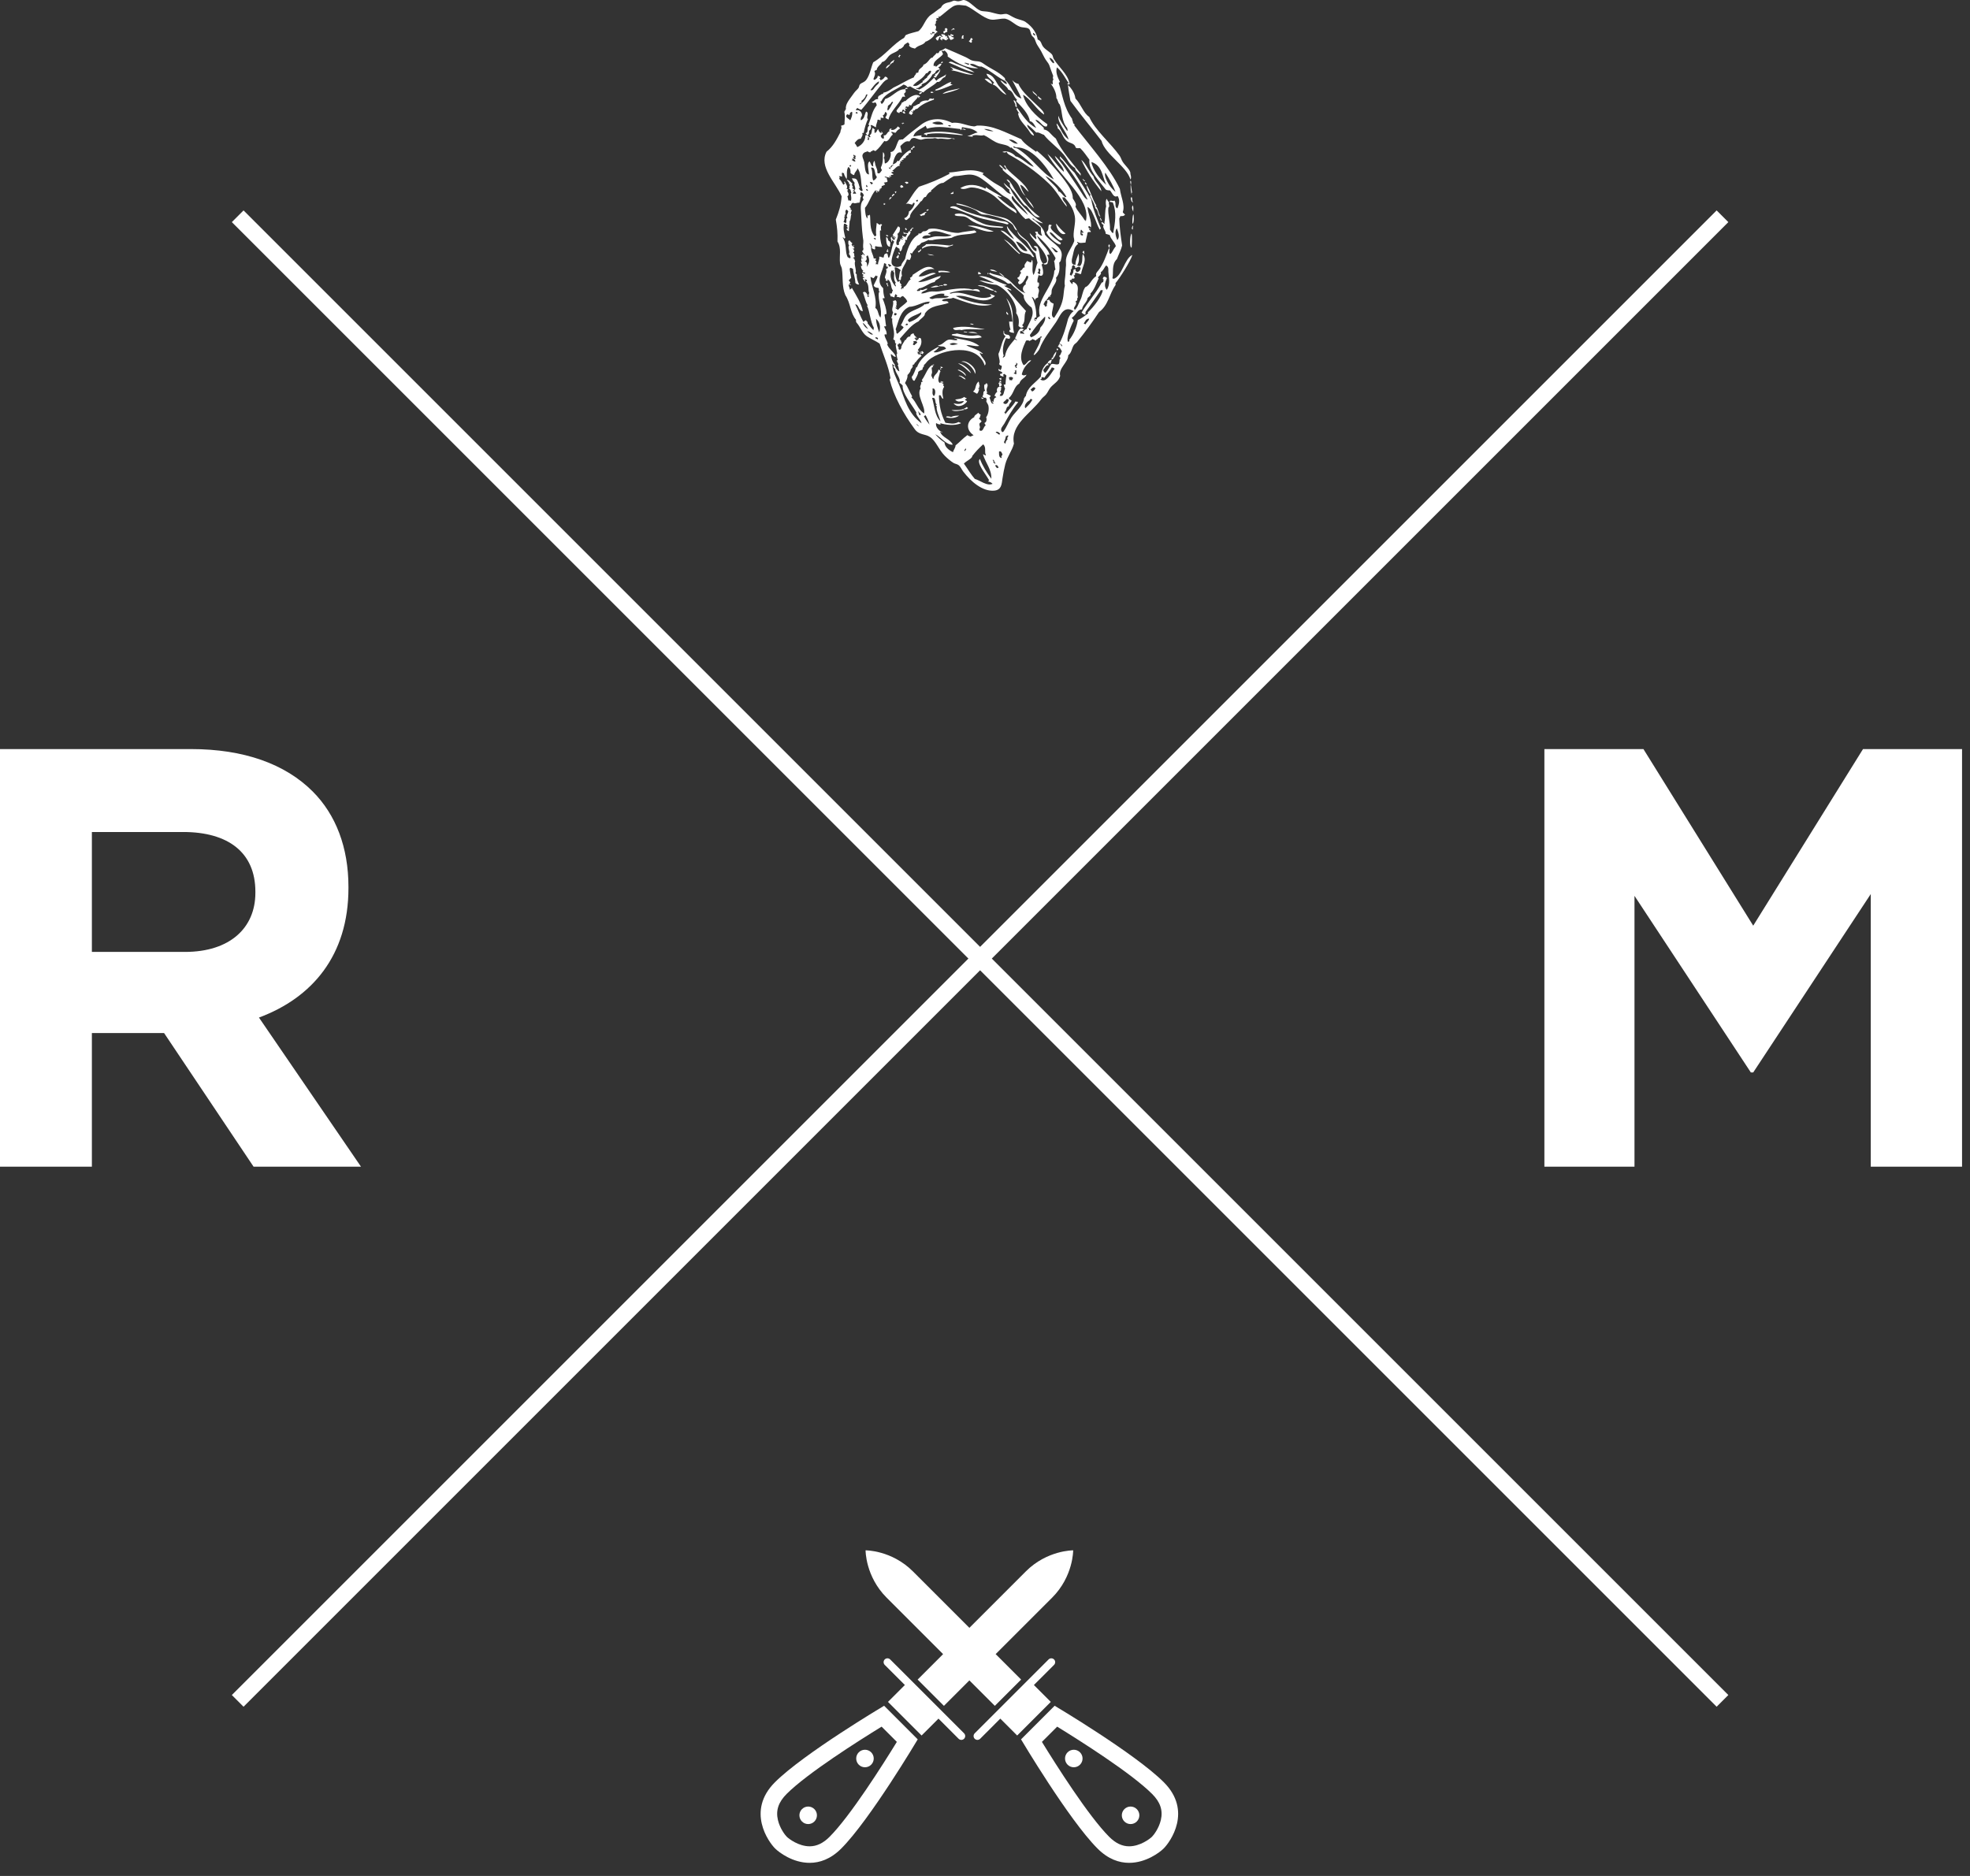 <?xml version="1.0" encoding="UTF-8"?>
<svg width="147px" height="140px" viewBox="0 0 147 140" version="1.1" xmlns="http://www.w3.org/2000/svg" xmlns:xlink="http://www.w3.org/1999/xlink">
    <rect x="0" y="0" width="147" height="140" fill="#333333" stroke="none"/>
    <title>Group 123</title>
    <g id="Page-1" stroke="none" stroke-width="1" fill="none" fill-rule="evenodd">
        <g id="Group-123" fill="#ffffff">
            <path d="M13.802,71.04 C17.141,71.04 19.056,69.259 19.056,66.632 L19.056,66.543 C19.056,63.604 17.008,62.091 13.668,62.091 L6.856,62.091 L6.856,71.04 L13.802,71.04 Z M0,55.902 L14.247,55.902 C18.21,55.902 21.282,57.015 23.33,59.063 C25.066,60.8 26.001,63.248 26.001,66.187 L26.001,66.276 C26.001,71.307 23.285,74.468 19.323,75.938 L26.937,87.068 L18.922,87.068 L12.244,77.095 L6.856,77.095 L6.856,87.068 L0,87.068 L0,55.902 Z" id="Fill-1"></path>
            <polygon id="Fill-2" points="115.241 55.902 122.632 55.902 130.824 69.081 139.016 55.902 146.407 55.902 146.407 87.068 139.595 87.068 139.595 66.721 130.824 80.034 130.646 80.034 121.964 66.855 121.964 87.068 115.241 87.068"></polygon>
            <path d="M74.234,127.305 L76.195,125.344 C76.195,125.344 75.398,124.547 74.295,123.444 C75.996,121.744 77.772,119.967 78.507,119.233 C80.098,117.642 80.079,115.699 80.079,115.699 C80.079,115.699 78.137,115.68 76.546,117.272 C75.811,118.006 74.035,119.783 72.334,121.483 C70.634,119.783 68.857,118.006 68.123,117.272 C66.532,115.68 64.589,115.699 64.589,115.699 C64.589,115.699 64.571,117.642 66.162,119.233 C66.896,119.967 68.673,121.744 70.373,123.444 C69.271,124.547 68.474,125.344 68.474,125.344 L70.435,127.305 C70.435,127.305 71.232,126.508 72.334,125.405 C73.437,126.508 74.234,127.305 74.234,127.305" id="Fill-3"></path>
            <path d="M78.409,127.01 L77.149,125.75 L78.652,124.248 C78.765,124.135 78.765,123.953 78.652,123.841 C78.54,123.729 78.358,123.729 78.245,123.841 L72.732,129.354 C72.62,129.467 72.62,129.649 72.732,129.761 C72.788,129.817 72.862,129.845 72.935,129.845 C73.009,129.845 73.083,129.817 73.139,129.761 L74.641,128.258 L75.901,129.518 L78.409,127.01 Z" id="Fill-4"></path>
            <path d="M84.254,137.787 C83.73,137.787 83.245,137.556 82.771,137.082 C81.215,135.526 78.785,131.683 77.747,129.994 L78.884,128.857 C80.573,129.894 84.417,132.325 85.972,133.881 C86.582,134.49 86.789,135.107 86.622,135.822 C86.476,136.451 86.087,136.948 85.962,137.072 C85.812,137.223 85.08,137.787 84.254,137.787 M86.845,133.008 C84.699,130.862 78.697,127.298 78.697,127.298 L76.189,129.806 C76.189,129.806 79.752,135.809 81.898,137.955 C82.694,138.752 83.514,139.021 84.254,139.021 C85.508,139.021 86.535,138.247 86.836,137.945 C87.314,137.467 88.992,135.154 86.845,133.008" id="Fill-5"></path>
            <path d="M83.901,135.011 C83.646,135.266 83.646,135.681 83.901,135.936 C84.156,136.191 84.571,136.191 84.826,135.936 C85.082,135.681 85.082,135.266 84.826,135.011 C84.571,134.756 84.156,134.756 83.901,135.011" id="Fill-6"></path>
            <path d="M79.663,130.772 C79.408,131.027 79.408,131.442 79.663,131.697 C79.918,131.952 80.333,131.952 80.588,131.697 C80.844,131.442 80.844,131.027 80.588,130.772 C80.333,130.517 79.918,130.517 79.663,130.772" id="Fill-7"></path>
            <path d="M66.425,123.841 C66.313,123.729 66.131,123.729 66.018,123.841 C65.906,123.953 65.906,124.135 66.018,124.248 L67.521,125.75 L66.261,127.01 L68.769,129.518 L70.029,128.258 L71.531,129.761 C71.588,129.817 71.661,129.846 71.735,129.846 C71.809,129.846 71.882,129.817 71.938,129.761 C72.051,129.649 72.051,129.467 71.938,129.354 L66.425,123.841 Z" id="Fill-8"></path>
            <path d="M60.415,137.787 C59.589,137.787 58.857,137.223 58.707,137.072 C58.582,136.948 58.193,136.451 58.047,135.822 C57.88,135.107 58.087,134.49 58.696,133.881 C60.252,132.325 64.096,129.894 65.785,128.857 L66.922,129.994 C65.884,131.683 63.454,135.526 61.898,137.083 C61.424,137.556 60.939,137.787 60.415,137.787 M57.824,133.008 C55.677,135.154 57.355,137.467 57.833,137.945 C58.134,138.246 59.161,139.021 60.415,139.021 C61.155,139.021 61.975,138.752 62.771,137.955 C64.917,135.809 68.48,129.806 68.48,129.806 L65.972,127.298 C65.972,127.298 59.97,130.862 57.824,133.008" id="Fill-9"></path>
            <path d="M59.843,135.011 C59.588,135.266 59.588,135.681 59.843,135.936 C60.098,136.191 60.513,136.191 60.768,135.936 C61.023,135.681 61.023,135.266 60.768,135.011 C60.513,134.756 60.098,134.756 59.843,135.011" id="Fill-10"></path>
            <path d="M64.081,130.772 C63.826,131.027 63.826,131.442 64.081,131.697 C64.336,131.952 64.751,131.952 65.006,131.697 C65.261,131.442 65.261,131.027 65.006,130.772 C64.751,130.517 64.336,130.517 64.081,130.772" id="Fill-11"></path>
            <path d="M72.608,29.219 C72.865,29.044 72.719,28.754 73.013,28.474 C73.099,28.589 73.032,28.713 73.124,28.827 C72.98,28.8 73.14,29.072 72.998,28.97 C72.977,29.009 73.04,29.042 73.072,29.078 C72.984,29.191 73.021,29.33 72.888,29.382 C72.794,29.315 72.701,29.272 72.608,29.219" id="Fill-12"></path>
            <path d="M73.221,29.677 C73.271,29.634 73.329,29.733 73.379,29.69 C73.398,29.813 73.234,29.769 73.221,29.677" id="Fill-13"></path>
            <path d="M71.547,28.07 C71.529,27.936 71.976,28.14 72.057,28.308 C71.893,28.335 71.71,28.039 71.547,28.07" id="Fill-14"></path>
            <path d="M71.475,27.623 C71.458,27.491 72.124,27.811 72.065,28.059 C71.904,27.843 71.687,27.716 71.475,27.623" id="Fill-15"></path>
            <path d="M71.489,27.127 C71.813,27.111 72.378,27.581 72.456,27.855 C72.205,27.661 71.891,27.303 71.489,27.127" id="Fill-16"></path>
            <path d="M72.753,27.905 C72.713,27.572 72.185,26.972 71.729,27 C72.077,26.787 72.984,27.522 72.753,27.905" id="Fill-17"></path>
            <path d="M71.023,25.018 C70.971,24.89 71.297,24.949 71.397,24.883 C71.797,24.968 72.199,25.068 72.601,25.057 C72.813,25.05 73.074,24.924 73.261,25.174 C72.529,25.347 71.777,25.205 71.023,25.018" id="Fill-18"></path>
            <path d="M71.124,24.472 C71.9,24.276 72.698,24.452 73.493,24.574 C72.926,24.618 72.228,24.499 71.742,24.636 C71.548,24.548 71.186,24.763 71.124,24.472" id="Fill-19"></path>
            <path d="M72.225,24.809 C72.462,24.757 72.701,24.733 72.951,24.899 C72.707,24.833 72.469,24.864 72.225,24.809" id="Fill-20"></path>
            <path d="M66.163,18.812 C66.143,18.738 66.204,18.659 66.239,18.582 C66.287,18.609 66.268,18.641 66.244,18.672 C66.21,18.737 66.307,18.676 66.295,18.759 C66.255,18.839 66.205,18.765 66.163,18.812" id="Fill-21"></path>
            <path d="M72.366,24.17 C72.461,24.127 72.56,24.155 72.662,24.219 C72.567,24.263 72.465,24.201 72.366,24.17" id="Fill-22"></path>
            <path d="M66.861,19.174 C67.01,19.14 66.908,19.099 67.053,19.005 C67.064,19.056 67.043,19.11 67.085,19.16 C66.968,19.168 67.107,19.213 67.025,19.276 C66.972,19.279 66.917,19.229 66.861,19.174" id="Fill-23"></path>
            <path d="M66.407,18.009 C66.351,18.046 66.402,18.106 66.434,18.075 C66.466,18.185 66.379,18.303 66.432,18.412 C66.11,18.414 66.139,17.972 66.119,17.712 C66.31,17.687 66.186,17.995 66.407,18.009" id="Fill-24"></path>
            <path d="M67.119,18.978 C67.057,18.937 67.031,18.893 67.021,18.849 C67.088,18.816 67.218,18.893 67.119,18.978" id="Fill-25"></path>
            <path d="M66.11,17.577 C66.165,17.493 66.228,17.546 66.292,17.611 C66.233,17.633 66.174,17.654 66.11,17.577" id="Fill-26"></path>
            <path d="M70.061,20.351 C70.037,20.308 70.032,20.263 70.008,20.219 C70.306,20.185 70.607,20.204 70.913,20.299 C70.633,20.383 70.34,20.245 70.061,20.351" id="Fill-27"></path>
            <path d="M68.551,18.846 C68.506,18.811 68.527,18.772 68.477,18.738 C68.618,18.758 68.626,18.64 68.738,18.587 C68.77,18.695 68.645,18.764 68.551,18.846" id="Fill-28"></path>
            <path d="M67.584,17.014 C67.669,17.054 67.616,17.102 67.682,17.143 C67.634,17.211 67.448,17.083 67.584,17.014" id="Fill-29"></path>
            <path d="M67.959,17.261 C67.935,17.24 67.911,17.219 67.887,17.198 C67.98,17.122 68.065,16.907 68.169,17.023 C68.142,17.071 68.111,17.051 68.08,17.029 C68.023,17.107 68.078,17.179 67.959,17.261" id="Fill-30"></path>
            <path d="M75.206,23.501 C75.101,23.425 75.048,23.346 75.123,23.258 C75.126,23.341 75.298,23.413 75.206,23.501" id="Fill-31"></path>
            <path d="M78.879,26.157 C78.864,26.106 78.803,26.057 78.892,25.999 C78.951,26.033 78.941,26.071 78.966,26.107 C78.936,26.115 78.907,26.123 78.879,26.157" id="Fill-32"></path>
            <path d="M66.544,14.738 C66.461,14.842 66.406,14.816 66.376,14.928 C66.321,14.828 66.422,14.654 66.544,14.738" id="Fill-33"></path>
            <path d="M74.175,21.741 C74.243,21.632 74.326,21.753 74.405,21.817 C74.329,21.811 74.252,21.781 74.175,21.741" id="Fill-34"></path>
            <path d="M66.562,14.669 C66.507,14.578 66.682,14.413 66.754,14.5 C66.722,14.532 66.691,14.564 66.715,14.592 C66.611,14.564 66.639,14.652 66.562,14.669" id="Fill-35"></path>
            <path d="M68.745,16.133 C68.705,16.098 68.666,16.063 68.626,16.028 C68.853,15.984 68.944,15.804 69.153,15.815 C69.058,15.894 68.988,15.912 69.008,16.026 C68.924,16.113 68.829,16.029 68.745,16.133" id="Fill-36"></path>
            <path d="M73.873,20.117 C74.053,20.11 74.234,20.135 74.425,20.308 C74.25,20.214 73.978,20.269 73.873,20.117" id="Fill-37"></path>
            <path d="M69.171,15.747 C69.065,15.68 69.258,15.573 69.3,15.649 C69.26,15.734 69.212,15.681 69.171,15.747" id="Fill-38"></path>
            <path d="M67.22,14.021 C67.196,13.977 67.191,13.933 67.167,13.889 C67.287,13.758 67.317,13.833 67.418,13.941 C67.355,14.015 67.286,13.989 67.22,14.021" id="Fill-39"></path>
            <path d="M74.541,20.368 C74.676,20.374 74.822,20.536 74.964,20.657 C74.829,20.652 74.684,20.49 74.541,20.368" id="Fill-40"></path>
            <path d="M67.652,13.724 C67.604,13.682 67.557,13.64 67.509,13.598 C67.597,13.57 67.684,13.521 67.781,13.626 C67.788,13.707 67.709,13.687 67.652,13.724" id="Fill-41"></path>
            <path d="M71.261,16.069 C71.249,16.04 71.237,16.01 71.256,15.979 C71.992,15.739 72.754,16.533 73.577,16.759 C74.022,16.882 74.445,16.856 74.87,16.928 C74.83,17.062 74.574,16.983 74.4,16.98 C73.851,16.966 73.249,16.871 72.618,16.548 C72.428,16.451 72.271,16.281 72.079,16.199 C71.81,16.084 71.488,16.179 71.261,16.069" id="Fill-42"></path>
            <path d="M72.211,16.865 C72.699,16.739 73.518,17.066 74.149,17.264 C73.519,17.406 72.854,16.951 72.211,16.865" id="Fill-43"></path>
            <path d="M70.912,15.505 C70.889,15.484 70.919,15.46 70.93,15.437 C71.266,15.296 71.508,15.525 71.798,15.653 C72.696,16.049 73.689,16.243 74.595,16.472 C74.819,16.529 75.089,16.489 75.26,16.679 C75.241,16.816 75.006,16.69 74.854,16.659 C74.374,16.56 73.897,16.458 73.394,16.343 C72.538,16.147 71.722,15.665 70.912,15.505" id="Fill-44"></path>
            <path d="M75.9,17.202 C75.704,17.181 75.651,16.863 75.558,16.773 C75.132,16.358 74.311,16.172 73.781,16.049 C73.597,16.006 73.382,16.04 73.213,15.971 C73.061,15.909 72.942,15.771 72.814,15.703 C72.323,15.44 71.853,15.367 71.391,15.25 C71.329,15.197 71.377,15.207 71.409,15.182 C71.974,15.247 72.582,15.559 73.227,15.813 C73.834,16.051 74.487,16.123 75.011,16.289 C75.401,16.412 75.716,16.815 75.9,17.202" id="Fill-45"></path>
            <path d="M74.904,17.848 C75.375,18.088 75.686,18.531 76.117,18.921 C76.097,18.952 76.075,18.959 76.052,18.948 C75.664,18.638 75.154,18.06 74.904,17.848" id="Fill-46"></path>
            <path d="M70.962,14.489 C70.888,14.365 71.072,14.431 71.13,14.299 C71.199,14.347 71.067,14.408 71.162,14.454 C71.097,14.495 71.027,14.448 70.962,14.489" id="Fill-47"></path>
            <path d="M76.668,18.73 C76.463,18.395 76.189,18.098 75.814,18.017 C75.945,18.303 76.306,18.841 76.668,18.73 M74.662,17.21 C75.025,17.177 75.373,17.735 75.668,17.846 C75.487,17.52 75.121,17.204 75.136,16.866 C75.758,17.834 76.603,18.175 77.168,19.172 C77.025,19.238 77.004,19.09 76.865,18.988 C76.567,18.891 76.389,18.923 76.175,18.76 C75.948,18.587 75.876,18.289 75.659,18.049 C75.391,17.754 75.005,17.513 74.662,17.21" id="Fill-48"></path>
            <path d="M68.154,10.903 C68.192,10.903 68.23,10.925 68.27,10.963 C68.228,11.035 68,11.06 68.102,11.154 C68.046,11.212 67.964,11.132 67.962,11.072 C68.059,11.083 68.014,11.065 68.091,10.974 C68.148,11.102 68.091,10.961 68.154,10.903" id="Fill-49"></path>
            <path d="M71.655,14.041 C72.256,13.683 72.883,13.754 73.526,14.084 C73.58,14.036 73.599,13.989 73.562,13.947 C73.844,14.214 74.322,14.392 74.733,14.685 C74.64,14.763 74.533,14.611 74.437,14.636 C74.595,14.839 75.008,15.158 75.362,15.412 C75.541,15.54 75.893,15.637 75.844,15.922 C75.321,15.595 74.798,15.211 74.379,14.797 C73.959,14.38 73.082,13.999 72.507,13.989 C72.221,13.984 71.947,14.215 71.655,14.041" id="Fill-50"></path>
            <path d="M67.346,8.364 C67.381,8.319 67.42,8.34 67.454,8.29 C67.503,8.347 67.527,8.406 67.555,8.464 C67.466,8.501 67.387,8.44 67.346,8.364" id="Fill-51"></path>
            <path d="M78.09,17.315 C78.322,17.121 78.171,16.95 78.281,16.763 C78.35,16.787 78.416,16.753 78.487,16.818 C78.119,17.05 79.012,17.566 79.295,17.871 C78.982,18.175 78.582,17.248 78.317,17.346 C78.436,17.627 78.915,17.944 79.176,18.149 C79.145,18.181 79.113,18.213 79.137,18.241 C78.884,18.296 78.088,17.579 78.09,17.315" id="Fill-52"></path>
            <path d="M75.104,13.402 C75.263,13.355 75.407,13.637 75.485,13.739 C75.887,14.478 76.731,15.57 77.594,16.198 C77.194,16.324 76.916,15.752 76.623,15.424 C76.576,15.371 76.485,15.347 76.436,15.301 C76.146,15.029 75.901,14.537 75.652,14.269 C75.487,14.09 75.292,13.901 75.366,13.634 C75.238,13.63 75.203,13.477 75.104,13.402" id="Fill-53"></path>
            <path d="M80.935,18.941 C80.886,18.991 80.825,18.862 80.771,18.838 C80.821,18.777 80.792,18.725 80.876,18.719 C80.942,18.79 80.862,18.87 80.935,18.941" id="Fill-54"></path>
            <path d="M78.816,16.686 C79.005,16.937 79.211,17.187 79.514,17.431 C79.156,17.654 78.769,16.956 78.816,16.686" id="Fill-55"></path>
            <path d="M77.149,15.55 C76.842,15.231 76.672,14.974 76.511,14.689 C76.723,14.886 77.062,15.27 77.149,15.55" id="Fill-56"></path>
            <path d="M74.545,12.356 C74.666,12.176 74.884,12.686 75.081,12.661 C75.123,12.546 74.876,12.448 74.949,12.331 C75.052,12.359 75.039,12.479 75.097,12.547 C75.595,13.128 76.465,13.627 76.758,14.313 C76.538,14.173 76.362,13.83 76.118,13.79 C76.23,14.094 76.318,14.375 76.53,14.62 C76.205,14.416 76.134,13.915 75.859,13.603 C75.553,13.255 75.127,12.996 74.812,12.677 C74.872,12.636 74.797,12.603 74.828,12.564 C74.673,12.54 74.649,12.359 74.545,12.356" id="Fill-57"></path>
            <path d="M68.785,6.88 C68.817,6.961 68.661,7.026 68.614,7.026 C68.51,6.902 68.738,6.873 68.785,6.88" id="Fill-58"></path>
            <path d="M71.816,9.688 C71.804,9.582 71.989,9.584 72.064,9.695 C71.983,9.726 71.893,9.602 71.816,9.688" id="Fill-59"></path>
            <path d="M69.437,6.863 C69.51,6.832 69.586,6.84 69.664,6.894 C69.591,6.929 69.452,6.99 69.437,6.863" id="Fill-60"></path>
            <path d="M82.775,18.491 C82.703,18.406 82.675,18.317 82.758,18.222 C82.763,18.259 82.79,18.295 82.834,18.33 C82.719,18.39 82.859,18.433 82.775,18.491" id="Fill-61"></path>
            <path d="M67.14,4.281 C67.104,4.307 67.063,4.248 67.024,4.221 C67.055,4.181 67.116,4.14 67.084,4.104 C67.128,4.086 67.174,4.105 67.222,4.141 C67.162,4.143 67.082,4.225 67.14,4.281" id="Fill-62"></path>
            <path d="M84.437,17.433 C84.492,17.564 84.461,18.342 84.441,18.478 C84.258,18.516 84.319,17.482 84.437,17.433" id="Fill-63"></path>
            <path d="M82.224,16.477 C82.122,16.496 82.097,16.321 82.076,16.261 C82.163,16.243 82.166,16.419 82.224,16.477" id="Fill-64"></path>
            <path d="M70.228,4.721 C70.173,4.679 70.292,4.627 70.309,4.581 C70.421,4.694 70.294,4.682 70.228,4.721" id="Fill-65"></path>
            <path d="M71.026,5.258 C70.916,5.147 71.084,5.266 71.113,5.208 C71.128,5.124 70.955,5.052 70.896,4.973 C71.483,5.241 72.061,5.373 72.644,5.586 C72.111,5.603 71.495,5.303 71.026,5.258" id="Fill-66"></path>
            <path d="M81.046,13.781 C80.947,13.727 80.969,13.666 80.945,13.607 C81.043,13.587 81.009,13.703 81.109,13.71 C81.088,13.734 81.067,13.757 81.046,13.781" id="Fill-67"></path>
            <path d="M70.787,4.665 C70.961,4.518 71.144,4.682 71.31,4.745 C71.74,4.909 72.239,5.077 72.723,5.401 C72.086,5.297 71.433,4.929 70.787,4.665" id="Fill-68"></path>
            <path d="M80.773,13.37 C80.838,13.332 80.915,13.478 80.984,13.514 C80.878,13.554 80.848,13.446 80.773,13.37" id="Fill-69"></path>
            <path d="M84.525,16.706 C84.458,16.628 84.519,16.081 84.558,15.996 C84.629,16.003 84.622,16.619 84.525,16.706" id="Fill-70"></path>
            <path d="M73.474,5.895 C73.683,5.79 73.977,6.038 74.037,6.266 C73.871,6.252 73.615,6.042 73.474,5.895" id="Fill-71"></path>
            <path d="M74.084,6.308 C74.08,6.236 74.141,6.224 74.189,6.189 C73.973,5.898 73.709,5.823 73.607,5.504 C74.074,5.557 74.252,5.967 74.443,6.286 C74.602,6.552 74.895,6.772 75.099,7.078 C74.626,6.895 74.461,6.407 74.084,6.308" id="Fill-72"></path>
            <path d="M84.434,15.081 C84.458,14.952 84.298,14.834 84.433,14.698 C84.528,14.828 84.439,14.968 84.548,15.097 C84.493,15.123 84.501,15.062 84.476,15.034 C84.462,15.049 84.448,15.065 84.434,15.081" id="Fill-73"></path>
            <path d="M71.045,2.263 C70.899,2.265 71.099,2.144 71.148,2.099 C71.179,2.127 71.211,2.155 71.243,2.183 C71.192,2.235 71.018,2.149 71.045,2.263" id="Fill-74"></path>
            <path d="M71.783,2.916 C71.735,2.839 71.771,2.545 71.925,2.66 C71.853,2.732 71.874,2.798 71.915,2.863 C71.873,2.91 71.823,2.836 71.783,2.916" id="Fill-75"></path>
            <path d="M84.387,13.82 C84.391,13.76 84.296,13.552 84.36,13.488 C84.444,13.542 84.401,13.693 84.387,13.82" id="Fill-76"></path>
            <path d="M77.468,7.181 C77.555,7.258 77.643,7.335 77.73,7.412 C77.643,7.525 77.372,7.279 77.468,7.181" id="Fill-77"></path>
            <path d="M77.402,7.208 C77.268,7.025 77.033,6.971 77.061,6.779 C77.145,6.933 77.389,7.014 77.402,7.208" id="Fill-78"></path>
            <path d="M77.257,2.625 C77.254,2.565 77.174,2.51 77.111,2.454 C77.025,2.525 77.18,2.697 77.257,2.625 M78.623,4.724 C78.763,4.665 78.465,4.296 78.305,4.316 C78.352,4.446 78.48,4.673 78.623,4.724 M82.733,13.745 C82.864,13.978 83.108,14.215 83.24,14.321 C83.099,13.925 82.778,13.345 82.477,12.883 C82.379,13.123 82.587,13.488 82.733,13.745 M81.438,12.091 C81.546,12.698 82.094,13.394 82.555,13.801 C82.246,13.229 82.284,12.355 81.438,12.091 M72.323,4.751 C72.218,4.76 71.984,4.61 71.962,4.728 C72.064,4.683 72.305,4.965 72.323,4.751 M69.534,2.581 C69.561,2.428 69.662,2.545 69.751,2.433 C69.695,2.377 69.644,2.405 69.59,2.375 C69.522,2.439 69.579,2.496 69.51,2.56 C69.502,2.54 69.472,2.42 69.415,2.475 C69.472,2.531 69.45,2.585 69.534,2.581 M75.953,10.717 C75.722,10.502 75.496,10.374 75.281,10.421 C75.51,10.595 75.737,10.764 75.953,10.717 M75.977,11.121 C77.109,11.857 77.689,12.89 78.636,13.388 C78.049,12.353 76.944,10.939 75.79,10.997 C75.718,10.932 75.65,10.911 75.584,10.942 C75.615,10.97 75.647,10.998 75.678,11.026 C75.826,11.05 75.909,11.077 75.977,11.121 M83.34,17.038 C83.156,17.258 83.252,17.64 83.371,17.914 C83.603,17.67 83.421,17.281 83.34,17.038 M78.984,14.289 C79.148,14.244 79.463,14.86 79.572,14.681 C79.29,14.163 78.611,13.438 78.013,13.134 C78.251,13.521 78.939,13.973 78.984,14.289 M74.139,9.793 C73.901,9.695 73.663,9.606 73.433,9.634 C73.672,9.754 73.909,9.807 74.139,9.793 M68.957,6.015 C69.005,5.974 68.966,5.939 68.972,5.901 C69.082,5.961 69.07,5.751 69.15,5.845 C69.174,5.609 69.507,5.533 69.475,5.285 C69.257,5.228 69.264,5.513 69.103,5.465 C68.805,5.94 68.517,5.96 68.124,6.381 C68.428,6.526 68.669,6.191 68.852,6.134 C68.849,6.089 68.846,6.044 68.844,5.999 C68.945,6.109 68.918,5.854 68.957,6.015 M80.904,17.345 C80.731,17.322 80.755,17.101 80.645,17.159 C80.638,17.294 80.575,17.433 80.671,17.562 C80.713,17.519 80.763,17.615 80.805,17.554 C80.841,17.424 80.656,17.425 80.659,17.383 C80.74,17.364 80.823,17.37 80.904,17.345 M70.966,9.402 C70.885,9.317 70.811,9.331 70.739,9.371 C70.817,9.438 70.894,9.454 70.966,9.402 M70.395,9.28 C70.267,9 69.805,9.054 69.556,9.174 C69.844,9.338 70.12,9.308 70.395,9.28 M75.728,15.142 C76.04,15.479 76.418,15.793 76.707,16.05 C76.501,15.611 75.802,15.076 75.561,14.612 C75.373,14.754 75.594,14.997 75.728,15.142 M78.945,18.793 C78.772,18.642 78.594,18.452 78.43,18.465 C78.671,18.614 78.706,18.947 78.945,18.793 M65.606,6.062 C65.287,6.2 65.058,6.626 64.95,6.711 C65.154,6.84 65.24,6.48 65.359,6.438 C65.261,6.452 65.623,6.244 65.588,6.131 C65.576,6.144 65.546,6.141 65.564,6.11 C65.585,6.081 65.632,6.103 65.606,6.062 M66.647,7.619 C66.617,7.643 66.608,7.61 66.6,7.577 C66.572,7.602 66.544,7.648 66.513,7.627 C66.453,7.824 66.335,7.776 66.24,7.937 C66.297,8.003 66.147,8.131 66.258,8.251 C66.436,8.073 66.519,7.811 66.647,7.619 M79.992,20.439 C80.115,20.374 80.082,20.274 80.108,20.117 C80.162,20.154 80.207,20.049 80.263,20.085 C80.227,20.162 80.266,20.235 80.365,20.304 C80.54,20.279 80.615,20.161 80.639,19.995 C80.475,19.77 80.344,20.062 80.189,19.977 C80.302,19.968 80.195,19.845 80.109,19.78 C80.028,19.809 80.073,19.827 79.98,19.877 C80.028,19.955 79.966,20.115 79.882,20.131 C79.975,20.225 79.811,20.365 79.84,20.516 C79.925,20.539 79.903,20.594 79.954,20.577 C79.919,20.473 80.192,20.415 79.992,20.439 M64.743,7.038 C64.701,7.085 64.653,7.011 64.612,7.091 C64.596,7.282 64.329,7.51 64.257,7.541 C64.281,7.569 64.329,7.596 64.308,7.627 C64.287,7.659 64.082,7.725 64.159,7.794 C64.445,7.628 64.642,7.318 64.743,7.038 M77.627,20.427 C77.618,20.338 77.559,20.251 77.656,20.155 C77.572,20.115 77.624,20.067 77.558,20.026 C77.531,20.06 77.501,20.068 77.472,20.076 C77.51,20.155 77.534,20.309 77.419,20.327 C77.46,20.423 77.54,20.484 77.627,20.427 M63.998,8.457 C63.972,8.421 63.983,8.383 63.923,8.349 C63.868,8.406 63.812,8.383 63.864,8.465 C63.906,8.422 63.956,8.518 63.998,8.457 M81.029,24.157 C81.019,24.117 81.252,23.942 81.276,23.781 C81.043,23.772 80.998,23.951 80.871,24.144 C80.915,24.184 81.069,24.228 81.029,24.157 M63.446,8.986 C63.544,8.757 63.621,8.601 63.587,8.347 C63.459,8.357 63.38,8.468 63.42,8.582 C63.352,8.532 63.242,8.602 63.236,8.504 C62.971,8.76 63.343,8.833 63.446,8.986 M64.805,10.231 C64.776,10.262 64.743,10.215 64.715,10.236 C64.891,10.335 64.701,10.318 64.725,10.415 C64.764,10.384 64.793,10.445 64.797,10.478 C64.879,10.391 64.864,10.309 64.805,10.231 M66.338,12.477 C66.352,12.498 66.347,12.521 66.32,12.545 C66.391,12.626 66.457,12.594 66.525,12.6 C66.436,12.597 66.374,12.461 66.338,12.477 M78.135,22.826 C78.028,22.691 78.278,22.533 78.087,22.402 C77.925,22.483 77.951,22.619 77.858,22.708 C77.959,22.77 77.971,22.836 77.983,22.903 C78.031,22.841 78.085,22.863 78.135,22.826 M68.517,14.999 C68.465,14.965 68.499,14.925 68.489,14.888 C68.448,14.969 68.398,14.894 68.356,14.941 C68.385,14.977 68.362,15.016 68.385,15.052 C68.43,15.028 68.475,15.023 68.517,14.999 M78.346,23.691 C78.29,23.634 78.239,23.662 78.188,23.678 C78.228,23.737 78.29,23.872 78.374,23.802 C78.385,23.707 78.212,23.729 78.346,23.691 M81.243,23.243 C81.546,22.971 82.257,22.097 82.293,21.626 C82.251,21.682 82.207,21.685 82.157,21.635 C81.788,22.162 81.398,22.748 80.999,23.281 C81.002,23.348 81.007,23.415 80.989,23.484 C80.898,23.477 80.805,23.424 80.709,23.321 C81.245,22.436 81.692,22.015 82.194,21.115 C82.243,21.052 82.296,21.074 82.347,21.038 C82.276,20.982 82.329,20.902 82.383,20.901 C82.32,20.852 82.263,20.803 82.306,20.748 C82.341,20.597 82.486,20.642 82.6,20.752 C82.477,21.052 82.35,21.353 82.585,21.631 C82.877,21.197 82.727,20.721 82.706,20.295 C82.698,20.12 82.752,19.924 82.541,19.81 C82.358,20.008 82.376,20.143 82.124,20.331 C82.248,20.402 81.984,20.638 81.921,20.704 C81.945,20.732 81.993,20.759 81.972,20.791 C81.814,21.147 81.648,21.644 81.365,21.908 C81.434,22.044 81.258,22.136 81.159,22.236 C81.118,22.559 80.767,22.762 80.74,23.094 C80.379,23.081 80.35,23.474 79.969,23.727 C80.079,23.845 80.091,23.829 80.117,23.943 C79.877,24.393 79.543,25.222 79.695,25.521 C79.731,25.472 79.769,25.493 79.803,25.447 C79.838,25.398 79.752,25.426 79.778,25.381 C80.115,24.951 80.338,24.436 80.427,23.879 C80.715,23.776 81.011,23.512 81.207,23.38 C81.132,23.308 81.186,23.296 81.243,23.243 M63.803,11.89 C63.898,11.808 63.749,11.674 63.88,11.66 C63.815,11.582 63.758,11.628 63.691,11.536 C63.611,11.679 63.87,11.694 63.636,11.742 C63.721,11.839 63.697,11.819 63.803,11.89 M63.836,12.045 C63.803,11.937 63.697,11.794 63.577,11.859 C63.594,11.895 63.608,11.932 63.605,11.969 C63.583,11.958 63.559,11.929 63.538,11.951 C63.672,11.98 63.688,12.068 63.836,12.045 M65.302,12.113 C65.263,12.378 65.522,12.624 65.463,12.891 C65.621,13.04 65.722,12.825 65.811,12.689 C65.76,12.625 65.731,12.559 65.731,12.492 C65.945,12.094 65.853,11.679 65.886,11.357 C66.031,11.433 66.016,11.748 65.934,11.781 C66.037,11.852 65.984,12.036 66.028,12.203 C66.365,12.137 66.534,11.599 66.448,11.345 C66.855,11.332 66.865,10.751 67.09,10.428 C67.181,10.454 67.266,10.379 67.359,10.411 C67.841,9.985 68.24,9.678 68.689,9.339 C69.353,8.803 70.243,8.758 71.041,9.173 C71.605,9.079 72.132,9.391 72.677,9.433 C72.769,9.439 72.856,9.373 72.944,9.371 C74.102,9.344 74.998,9.873 76.203,10.387 C76.453,10.76 76.954,11.06 77.317,11.331 C77.364,11.298 77.337,11.239 77.38,11.26 C78.118,11.883 78.892,12.709 79.451,13.473 C79.751,13.883 80.069,14.357 80.052,14.809 C80.177,15.004 80.367,15.264 80.246,15.405 C80.38,15.757 80.754,16.094 80.939,16.443 C81.016,16.361 80.974,16.563 81.031,16.482 C81.406,14.819 79.02,13.143 78.159,11.482 C78.65,11.917 78.948,12.458 79.389,12.825 C79.383,12.412 78.814,12.034 78.709,11.628 C79.1,11.973 79.403,12.453 79.71,12.895 C80.1,13.46 80.465,14.018 80.8,14.538 C80.891,14.679 80.99,14.843 81.159,14.899 C80.721,13.933 80.013,12.936 79.32,12.041 C79.24,11.94 79.041,11.845 79.094,11.672 C79.522,12.074 79.74,12.488 80.181,12.889 C80.6,13.553 81.058,14.215 81.428,14.882 C81.552,15.61 81.865,16.326 82.147,17.044 C82.118,17.076 82.091,17.108 82.062,17.139 C81.877,16.824 81.79,16.496 81.644,16.175 C81.537,15.939 81.418,15.573 81.148,15.44 C81.178,15.947 81.493,16.534 81.4,16.977 C81.296,16.902 81.334,16.839 81.236,16.875 C81.174,16.99 81.291,17.14 81.406,17.067 C81.359,17.156 81.299,17.055 81.252,17.144 C81.337,17.176 81.395,17.226 81.398,17.315 C81.317,17.329 81.231,17.285 81.153,17.352 C81.129,17.565 81.037,17.834 80.996,18.105 C80.754,18.111 80.585,18.183 80.407,18.051 C80.287,18.111 80.504,18.15 80.439,18.207 C80.154,18.411 80.126,18.751 80.061,19.017 C79.996,19.286 79.826,19.819 80.264,19.748 C80.207,19.56 80.422,19.111 80.484,18.924 C80.522,19.214 80.556,19.505 80.38,19.808 C80.451,19.871 80.516,19.818 80.587,19.863 C80.829,19.606 80.721,19.261 80.8,18.949 C81.147,19.398 80.746,19.916 80.668,20.443 C80.513,20.489 80.341,20.272 80.192,20.405 C80.275,20.479 80.186,20.578 80.111,20.545 C80.136,20.626 80.236,20.702 80.148,20.79 C80.081,20.791 80.013,20.777 79.948,20.824 C79.99,20.86 79.993,20.897 79.978,20.936 C79.974,20.832 79.879,20.902 79.819,20.923 C79.831,21.037 79.984,21.214 80.038,21.202 C80.046,21.139 80.011,21.044 80.097,21.041 C80.668,21.324 80.297,21.769 80.436,22.19 C80.302,22.282 80.487,22.408 80.252,22.494 C80.403,22.657 80.184,22.843 80.127,23.019 C80.197,23.058 80.207,23.102 80.159,23.175 C80.415,22.95 80.463,22.693 80.588,22.451 C80.796,22.049 80.74,21.81 80.975,21.437 C81.326,21.31 81.397,20.875 81.802,20.598 C81.725,20.417 81.88,20.277 81.957,20.184 C82.332,19.726 82.576,18.985 82.754,18.515 C82.858,18.628 82.672,18.876 82.871,18.958 C83.046,18.766 83.041,18.644 83.263,18.371 C83.192,18.082 82.894,17.867 82.808,17.543 C82.707,17.502 82.609,17.482 82.508,17.45 C82.516,17.199 82.222,16.957 82.358,16.806 C82.284,16.728 82.123,16.655 82.23,16.566 C82.326,16.646 82.404,16.702 82.442,16.711 C82.424,16.674 82.409,16.638 82.412,16.6 C82.496,16.197 82.421,15.804 82.54,15.399 C82.516,15.213 82.478,15.028 82.573,14.835 C82.65,14.92 82.644,15.01 82.769,15.093 C82.66,15.153 82.865,15.366 82.704,15.502 C82.659,16.053 82.847,16.589 82.828,17.137 C82.906,17.219 82.939,17.384 83.069,17.393 C83.198,16.627 83.347,15.861 83.041,15.121 C82.975,15.05 82.805,15.134 82.809,15 C82.921,14.918 83.1,15.069 83.144,14.957 C83.341,15.141 83.115,15.443 83.382,15.55 C83.499,15.236 83.594,14.922 83.394,14.627 C83.1,14.786 83.011,14.42 82.829,14.212 C82.722,14.197 82.618,14.215 82.508,14.141 C82.005,13.484 81.192,12.685 81.293,11.92 C81.035,11.588 80.913,11.362 80.609,11.062 C80.496,11.03 80.388,11.108 80.269,11.015 C80.186,10.69 79.871,10.702 79.656,10.557 C79.27,10.299 79.266,9.817 78.919,9.567 C78.957,9.403 78.806,9.383 78.853,9.211 C79.218,9.652 79.188,9.983 79.737,10.417 C79.597,9.833 78.886,9.164 78.975,8.641 C79.076,8.956 79.379,9.397 79.63,9.771 C79.713,9.699 79.621,9.637 79.641,9.568 C79.168,8.997 79.306,8.388 79.082,7.802 C78.915,7.647 78.963,7.479 78.828,7.322 C78.838,6.935 78.618,6.507 78.376,6.202 C78.433,6.284 78.484,6.255 78.54,6.305 C78.603,6.181 78.478,6.069 78.608,5.941 C78.558,5.854 78.552,5.764 78.591,5.672 C78.481,5.411 78.371,5.064 78.293,4.857 C78.233,4.696 78.032,4.502 77.921,4.272 C77.755,3.935 77.653,3.737 77.441,3.424 C77.282,3.191 77.275,3.024 77.18,2.855 C77.141,2.783 77.034,2.729 76.987,2.642 C76.865,2.409 76.909,2.247 76.754,2.138 C76.608,2.035 76.32,2.072 76.115,1.997 C75.697,1.844 75.434,1.483 74.998,1.391 C74.627,1.369 74.249,1.518 73.921,1.457 C73.358,1.352 72.689,0.688 72.079,0.422 C71.748,0.399 71.422,0.278 71.073,0.506 C70.739,0.724 70.403,1.046 70.106,1.263 C70.082,1.242 70.094,1.219 70.079,1.197 C70.011,1.261 70.069,1.318 70.001,1.382 C69.975,1.269 69.811,1.405 69.871,1.48 C69.909,1.434 69.934,1.446 69.941,1.498 C69.733,1.567 69.93,1.735 69.739,1.87 C69.894,1.918 69.865,2.1 69.805,2.227 C69.82,2.325 69.957,2.287 69.951,2.398 C69.787,2.419 69.9,2.542 69.733,2.501 C69.754,2.774 69.163,3.106 69.07,3.105 C68.874,3.404 68.564,3.331 68.27,3.626 C68.124,3.571 67.984,3.594 67.829,3.406 C67.903,3.272 67.841,3.286 67.746,3.163 C67.659,3.217 67.457,3.322 67.447,3.407 C67.466,3.431 67.249,3.669 67.102,3.653 C66.978,3.881 66.623,3.921 66.388,4.124 C66.194,4.292 66.093,4.585 65.811,4.632 C65.764,4.807 65.433,4.967 65.419,5.219 C65.362,5.256 65.3,5.234 65.246,5.32 C65.382,5.529 65.194,5.773 65.171,5.932 C65.2,5.908 65.231,5.939 65.263,5.971 C65.314,5.913 65.504,5.836 65.493,5.665 C65.561,5.668 65.627,5.672 65.701,5.764 C65.672,5.796 65.644,5.828 65.617,5.859 C65.701,5.899 65.648,5.947 65.715,5.989 C65.844,5.945 65.972,5.855 66.035,5.721 C66.15,5.727 66.243,5.788 66.249,5.911 C66.1,5.959 65.993,6.056 65.883,6.18 C65.374,6.763 64.826,7.568 64.275,8.192 C64.175,8.173 64.075,8.128 63.974,8.053 C63.917,8.117 63.837,8.182 63.895,8.238 C64.153,8.138 64.419,8.479 64.284,8.709 C64.26,8.688 64.272,8.665 64.257,8.643 C64.293,8.804 64.165,8.837 64.255,8.981 C64.531,8.79 64.445,8.739 64.621,8.329 C64.906,8.395 64.59,8.798 64.766,8.882 C64.633,9.154 64.498,9.607 64.448,9.915 C64.412,9.95 64.371,9.88 64.337,9.944 C64.424,10.074 64.288,10.217 64.228,10.356 C64.034,10.337 63.919,10.487 63.773,10.676 C63.864,10.776 63.91,10.878 63.972,10.979 C64.394,10.799 64.596,10.391 64.572,10.109 C64.656,10.083 64.659,10.083 64.707,10.101 C64.731,10.04 64.569,9.99 64.606,9.927 C64.847,9.884 64.635,9.476 64.865,9.394 C64.88,9.348 64.778,9.309 64.812,9.262 C65.052,8.694 65.055,8.323 65.424,7.852 C65.391,7.73 65.394,7.724 65.32,7.633 C65.233,7.67 65.145,7.719 65.049,7.605 C65.27,7.559 65.224,7.387 65.531,7.395 C65.501,7.314 65.502,7.232 65.584,7.144 C65.743,7.099 65.76,6.977 65.912,7.012 C65.891,6.983 65.898,6.952 65.906,6.922 C66.231,6.854 66.386,6.736 66.671,6.538 C67.172,6.311 67.618,6.008 68.2,5.768 C68.21,5.621 68.355,5.598 68.359,5.443 C68.418,5.432 68.48,5.447 68.535,5.387 C68.504,5.115 68.906,5.038 68.906,4.825 C69.257,4.739 69.403,4.242 69.573,4.311 C69.71,4.103 69.742,4.164 69.888,3.954 C70.02,4.01 70.061,3.934 70.105,3.806 C70.266,3.771 70.403,3.692 70.541,3.6 C71.082,3.829 71.585,4.051 72.069,4.271 C72.237,4.348 72.394,4.471 72.534,4.513 C72.91,4.625 73.049,4.509 73.358,4.732 C73.954,5.163 74.484,5.321 74.978,5.826 C74.987,5.877 75.014,5.928 75.008,5.981 C75.433,6.28 75.609,7.204 76.219,7.347 C76.019,6.882 75.74,6.37 75.526,5.972 C75.621,6.084 75.796,6.231 75.995,6.258 C76.234,6.865 77.037,7.502 77.566,8.03 C77.716,8.18 77.91,8.359 77.912,8.549 C77.322,8.176 76.933,7.393 76.337,7.07 C76.519,7.866 77.24,8.631 78.159,9.276 C78.129,9.331 78.157,9.381 78.102,9.437 C77.769,9.507 77.588,8.93 77.261,8.949 C77.442,9.22 77.495,9.139 77.906,9.562 C77.746,9.598 78.029,9.63 77.868,9.654 C78.294,9.729 78.341,9.992 78.787,10.341 C79.156,11.208 79.96,12.082 80.635,12.951 C80.63,13.003 80.659,13.054 80.623,13.109 C80.54,12.919 80.207,12.744 80.228,12.548 C79.769,12.276 79.662,11.883 79.379,11.542 C78.927,11 78.296,10.584 77.892,10.058 C77.757,10.037 77.513,9.841 77.32,9.891 C77.129,9.699 76.888,9.453 76.653,9.301 C76.635,9.635 77.117,9.798 77.153,10.126 C76.901,10.046 76.835,9.817 76.695,9.636 C76.394,9.24 75.972,8.88 75.968,8.398 C76.032,8.429 75.984,8.532 76.059,8.437 C75.931,8.333 75.906,8.222 75.838,8.114 C75.886,8.14 75.859,8.078 75.9,8.042 C76.284,8.577 76.678,9.235 77.322,9.553 C77.212,9.383 77.088,9.065 76.84,9.042 C76.796,8.542 76.24,7.954 75.826,7.552 C75.871,7.511 75.846,7.476 75.886,7.435 C75.6,7.196 75.611,6.781 75.233,6.688 C75.159,6.451 74.817,6.302 74.65,6.003 C74.879,6.041 74.897,6.263 75.139,6.266 C75.105,6.064 74.948,6.012 74.826,5.947 C74.329,5.683 73.779,5.181 73.237,4.964 C72.924,5.016 72.698,4.666 72.371,4.793 C72.498,4.956 72.799,4.991 72.996,5.092 C72.257,5.146 71.49,4.756 70.715,4.219 C70.742,4.07 70.695,3.94 70.484,3.761 C70.395,3.873 70.38,3.737 70.263,3.819 C70.311,3.891 70.352,3.964 70.367,4.038 C70.204,4.308 69.556,4.54 69.68,4.958 C69.772,4.825 69.864,4.984 69.817,4.994 C69.901,4.976 70.141,4.644 70.254,4.787 C70.159,4.917 70.162,4.983 70.02,5.004 C70.014,5.072 70.162,5.131 70.1,5.202 C69.944,5.173 69.784,5.333 69.757,5.493 C69.737,5.363 69.691,5.569 69.582,5.549 C69.534,5.68 69.35,5.942 69.121,6.117 C68.962,6.239 68.701,6.245 68.778,6.408 C68.597,6.417 68.6,6.619 68.338,6.57 C68.421,6.695 68.49,6.587 68.57,6.691 C69.078,6.462 69.403,6.077 69.709,5.789 C69.748,5.869 69.775,5.949 69.88,6.026 C70.041,5.804 70.373,5.751 70.594,5.554 C70.618,5.62 70.478,5.696 70.54,5.76 C70.285,5.739 70.227,6.178 69.93,6.113 C69.612,6.438 69.129,6.637 68.898,6.896 C68.569,6.775 68.239,6.657 67.903,6.439 C67.841,6.509 67.724,6.452 67.728,6.54 C67.7,6.417 67.516,6.331 67.422,6.311 C66.977,6.652 65.996,6.963 65.766,7.561 C65.681,7.474 65.686,7.67 65.8,7.761 C65.938,7.653 65.986,7.531 66.047,7.386 C66.6,7.243 66.977,6.616 67.534,6.665 C67.516,6.594 67.626,6.544 67.639,6.546 C67.671,6.573 67.703,6.602 67.734,6.63 C67.678,6.689 67.611,6.565 67.558,6.686 C67.606,6.836 67.612,6.867 67.463,6.984 C67.463,7.067 67.516,7.146 67.546,7.226 C67.478,7.209 67.41,7.212 67.343,7.216 C67.099,7.772 66.418,8.327 66.299,8.923 C66.201,8.86 66.106,8.855 66.064,8.758 C66.165,8.632 66.278,8.414 66.04,8.354 C66.05,8.357 66.007,8.604 65.874,8.589 C65.906,8.662 65.931,8.736 65.933,8.81 C65.85,8.81 65.764,8.761 65.684,8.804 C65.769,8.858 65.698,8.923 65.695,8.983 C65.62,8.966 65.54,8.897 65.469,8.952 C65.513,9.057 65.344,9.279 65.368,9.498 C65.231,9.466 65.085,9.291 64.953,9.343 C65.04,9.465 65.001,9.692 64.843,9.755 C64.865,9.89 64.847,10.039 64.731,10.122 C64.793,10.178 64.859,10.251 64.918,10.246 C65.007,10.18 64.865,10.129 64.906,10.066 C65.058,10.066 65.05,9.701 65.1,9.559 C65.16,9.554 65.225,9.627 65.288,9.683 C65.124,9.82 65.433,9.841 65.21,9.868 C65.409,10.042 65.424,9.656 65.534,9.646 C65.573,9.805 65.653,9.927 65.823,9.943 C65.79,9.907 65.727,9.874 65.748,9.835 C65.834,9.828 65.841,9.905 65.891,9.961 C65.781,9.982 65.817,10.073 65.719,10.107 C65.728,10.217 65.793,10.367 65.936,10.341 C65.987,10.3 65.939,10.191 65.944,10.093 C66.156,10.172 66.18,9.839 66.376,9.796 C66.296,9.684 66.454,9.539 66.544,9.606 C66.516,9.631 66.454,9.622 66.481,9.677 C66.662,9.771 66.912,9.585 67.005,9.42 C66.993,9.491 67.201,9.502 67.13,9.615 C66.966,9.707 66.927,9.767 66.832,9.903 C66.672,9.917 66.624,9.811 66.493,9.857 C66.544,9.969 66.644,9.948 66.596,10.076 C66.453,10.108 66.299,10.684 65.993,10.517 C65.737,10.826 65.683,10.984 65.319,11.279 C65.257,11.238 65.195,11.221 65.135,11.2 C65.106,11.331 65.023,11.215 64.942,11.37 C64.88,11.353 64.823,11.383 64.757,11.291 C64.605,11.344 64.442,11.355 64.368,11.54 C64.303,11.695 64.459,11.927 64.493,12.118 C64.555,12.473 64.522,12.99 64.841,13.019 C64.826,12.716 64.659,12.152 64.894,12.048 C64.998,12.216 65.008,12.423 65.163,12.414 C65.129,12.295 65.156,12.055 65.273,12.002 C65.281,12.052 65.26,12.262 65.302,12.113 M65.436,13.207 C65.212,13.01 65.364,12.416 64.99,12.515 C65.154,12.827 65.028,13.157 65.16,13.472 C65.308,13.428 65.362,13.342 65.436,13.207 M65.088,13.746 C65.056,13.707 65.118,13.68 65.15,13.675 C65.062,13.585 64.98,13.575 64.897,13.578 C64.972,13.657 64.971,13.789 65.088,13.746 M63.41,12.432 C63.438,12.4 63.469,12.446 63.498,12.426 C63.486,12.404 63.489,12.382 63.517,12.357 C63.453,12.267 63.343,12.366 63.41,12.432 M64.618,13.798 C64.66,13.848 64.608,13.903 64.65,13.953 C64.678,13.922 64.712,13.968 64.74,13.948 C64.736,13.862 64.668,13.806 64.618,13.798 M76.775,24.508 C76.811,24.558 76.758,24.614 76.852,24.66 C76.931,24.61 76.874,24.569 76.933,24.521 C76.879,24.515 76.706,24.435 76.731,24.511 C76.745,24.497 76.76,24.485 76.775,24.508 M68.823,17.771 C69.115,17.885 69.45,17.683 69.782,17.645 C70.171,17.599 70.671,17.733 71.014,17.547 C70.424,17.459 69.811,17.008 69.251,17.43 C69.323,17.525 69.433,17.465 69.46,17.529 C69.374,17.457 69.442,17.653 69.374,17.58 C69.27,17.544 68.829,17.544 68.823,17.771 M64.736,14.241 C64.835,14.175 64.647,14.072 64.617,14.135 C64.674,14.19 64.65,14.245 64.736,14.241 M76.85,24.998 C76.874,25.057 76.852,25.118 76.951,25.172 C77.306,25.021 77.599,24.765 77.627,24.455 C77.82,24.251 78.053,23.883 77.981,23.623 C77.496,24.095 77.219,24.479 76.85,24.998 M63.328,14.057 C63.508,14.032 63.27,13.857 63.45,13.824 C63.391,13.743 63.419,13.767 63.331,13.719 C63.449,13.709 63.209,13.48 63.176,13.413 C63.367,13.428 63.456,13.565 63.623,13.724 C63.434,13.748 63.778,13.994 63.574,14.019 C63.639,14.101 63.7,14.101 63.761,14.143 C63.725,14.172 63.687,14.148 63.651,14.172 C63.816,14.281 63.584,14.217 63.636,14.286 C63.661,14.271 63.791,14.238 63.748,14.301 C63.672,14.318 63.626,14.392 63.67,14.486 C63.739,14.394 63.822,14.504 63.892,14.427 C63.84,14.366 63.791,14.262 63.743,14.211 C63.947,14.096 63.675,13.829 63.776,13.647 C63.694,13.532 63.59,13.418 63.575,13.299 C63.684,13.331 63.8,13.294 63.895,13.37 C64.016,13.467 64.165,14.014 64.162,14.073 C64.163,14.044 64.064,14.021 64.07,14.034 C64.138,14.17 64.249,14.278 64.332,14.265 C64.308,14.235 64.341,14.226 64.374,14.218 C64.198,13.758 64.338,12.999 63.98,12.554 C63.974,12.753 63.767,12.805 63.74,13.064 C63.65,13.057 63.556,13.004 63.461,12.901 C63.48,12.751 63.458,12.529 63.298,12.461 C63.121,12.775 63.239,13.023 63.175,13.369 C63.083,13.219 62.941,12.995 62.989,12.907 C62.946,12.944 62.9,12.925 62.85,12.871 C62.773,12.981 62.867,13.08 62.825,13.187 C62.748,13.145 62.672,13.136 62.599,13.156 C62.647,13.214 62.697,13.27 62.609,13.336 C62.785,13.487 62.803,13.597 62.929,13.789 C63.011,13.76 62.965,13.742 63.059,13.691 C62.99,13.643 62.965,13.591 63.026,13.535 C63.144,13.747 63.297,13.938 63.153,14.113 C63.188,14.091 63.225,14.091 63.266,14.128 C63.188,14.215 63.359,14.264 63.205,14.244 C63.312,14.364 63.382,14.585 63.23,14.648 C63.282,14.789 63.273,14.888 63.318,14.98 C63.416,14.917 63.398,14.973 63.477,14.993 C63.614,14.812 63.401,14.368 63.529,14.405 C63.462,14.217 63.513,14.145 63.328,14.057 M78.694,27.519 C78.62,27.429 78.553,27.444 78.484,27.419 C78.317,27.742 78.133,27.86 77.924,28.196 C77.846,28.142 77.769,28.133 77.698,28.164 C77.781,28.256 77.689,28.302 77.615,28.305 C78.064,28.661 78.436,27.816 78.694,27.519 M65.287,17.74 C65.254,17.793 65.213,17.759 65.177,17.769 C65.225,17.812 65.272,17.854 65.32,17.896 C65.382,17.839 65.323,17.79 65.287,17.74 M75.924,27.148 C75.885,27.121 75.844,27.062 75.808,27.088 C75.894,27.2 75.793,27.194 75.709,27.296 C75.814,27.359 75.766,27.546 75.895,27.42 C75.751,27.386 75.913,27.291 75.924,27.148 M62.941,16.556 C62.977,16.55 63.062,16.696 63.148,16.611 C63.199,16.406 63.071,16.313 63.239,16.268 C63.114,16.083 63.252,16.003 63.298,15.769 C63.212,15.688 63.255,15.682 63.156,15.643 C62.978,15.8 63.218,15.96 63.002,16.057 C63.102,16.11 63.05,16.166 62.986,16.171 C63.059,16.287 63.002,16.41 62.962,16.532 C62.95,16.521 62.919,16.528 62.941,16.556 M75.837,27.919 C75.835,27.814 75.853,27.708 75.817,27.605 C75.782,27.648 75.746,27.674 75.71,27.679 C75.856,27.779 75.617,27.817 75.654,27.885 C75.713,27.85 75.779,27.968 75.837,27.919 M77.275,28.978 C77.212,28.919 77.192,28.975 77.18,28.894 C77.026,28.9 77.002,29.017 76.897,29.069 C76.963,29.164 76.954,29.124 77.019,29.219 C77.156,29.16 77.177,29.112 77.275,28.978 M66.493,19.782 C66.421,19.819 66.332,19.614 66.266,19.751 C66.314,19.808 66.338,19.866 66.367,19.924 C66.421,19.813 66.566,19.907 66.493,19.782 M75.505,28.389 C75.555,28.333 75.526,28.283 75.609,28.225 C75.495,28.087 75.392,28.134 75.288,28.155 C75.29,28.237 75.302,28.319 75.371,28.397 C75.41,28.319 75.46,28.395 75.505,28.389 M66.517,20.185 C66.347,20.607 66.544,21.053 66.817,21.382 C66.934,21.285 66.684,21.21 66.844,21.11 C66.654,20.81 66.721,20.625 66.73,20.33 C66.704,20.371 66.588,20.197 66.7,20.219 C66.641,20.131 66.596,20.237 66.541,20.206 C66.553,20.193 66.546,20.162 66.517,20.185 M64.737,19.034 C64.689,19.122 64.713,19.095 64.632,19.153 C64.737,19.347 64.62,19.483 64.519,19.52 C64.758,19.495 64.695,19.85 64.678,19.916 C64.874,19.65 64.924,19.369 64.737,19.034 M76.879,29.858 C76.703,29.907 76.361,30.222 76.51,30.466 C76.772,30.217 76.898,30.094 77.034,29.826 C76.933,29.711 76.746,29.843 76.879,29.858 M75.276,29.798 C75.233,29.817 75.186,29.798 75.139,29.762 C75.016,29.923 74.882,29.962 74.865,30.071 C75.094,30.295 75.275,29.993 75.276,29.798 M68.713,23.314 C68.474,23.492 67.974,23.577 67.736,23.892 C67.791,23.941 67.769,23.995 67.858,24.042 C68.234,23.904 68.519,23.734 68.721,23.449 C68.709,23.462 68.716,23.493 68.745,23.47 C68.683,23.433 68.811,23.274 68.713,23.314 M66.918,23.424 C66.868,23.345 66.828,23.403 66.778,23.343 C66.719,23.391 66.776,23.433 66.698,23.483 C66.816,23.585 66.858,23.538 66.918,23.424 M67.754,24.206 C67.683,24.078 67.529,24.201 67.602,24.282 C67.651,24.246 67.707,24.299 67.754,24.206 M68.415,25.426 C68.344,25.517 68.144,25.38 68.15,25.532 C68.263,25.498 68.108,25.667 68.117,25.714 C68.165,25.75 68.21,25.769 68.254,25.75 C68.261,25.677 68.412,25.654 68.444,25.536 C68.412,25.491 68.352,25.518 68.373,25.473 C68.397,25.494 68.439,25.458 68.415,25.426 M65.582,21.818 C65.588,21.791 65.639,21.809 65.648,21.792 C65.517,21.695 65.632,21.582 65.54,21.483 C65.442,21.49 65.231,21.439 65.191,21.302 C65.264,21.104 65.475,20.816 65.484,20.586 C65.442,20.623 65.395,20.604 65.347,20.55 C65.296,20.67 65.225,20.662 65.203,20.761 C65.121,20.761 65.034,20.685 64.95,20.664 C65.034,21.439 65.463,22.193 65.317,22.982 C65.561,23.134 65.481,23.431 65.698,23.702 C65.867,23.167 65.483,22.388 65.582,21.818 M67.43,24.428 C67.359,24.37 67.287,24.277 67.219,24.283 C67.382,24.024 67.444,23.699 67.686,23.467 C68.05,23.121 68.697,23.043 69.011,22.688 C69.1,22.782 69.171,22.583 69.26,22.695 C69.323,22.595 69.343,22.523 69.451,22.526 C68.954,22.437 68.407,22.887 67.855,22.894 C67.148,23.203 67.055,24 66.832,24.577 C66.939,24.761 66.816,24.832 66.965,24.907 C67.079,24.804 67.356,24.562 67.43,24.428 M79.261,25.773 C79.189,25.69 79.12,25.664 79.049,25.629 C79.374,25.027 79.534,24.415 79.701,23.788 C79.823,23.531 79.898,23.364 80.118,23.222 C79.356,22.727 79.09,23.615 78.796,24.046 C78.371,24.667 77.814,25.362 77.587,25.988 C77.516,26.181 77.287,26.414 77.147,26.533 C77.257,26.444 77.082,26.51 77.141,26.443 C77.331,26.056 77.674,25.547 77.65,25.197 C77.678,25.165 77.712,25.212 77.74,25.191 C77.621,25.116 77.8,25.161 77.734,25.101 C77.579,25.081 77.581,25.296 77.471,25.208 C77.472,25.355 77.386,25.251 77.281,25.422 C77.201,25.34 77.127,25.364 77.049,25.301 C76.98,25.392 76.903,25.377 76.834,25.449 C76.74,25.384 76.65,25.394 76.561,25.421 C76.352,25.885 75.963,26.687 76.382,27.255 C76.632,27.19 76.718,26.818 76.945,26.905 C76.585,27.204 76.362,27.467 76.243,27.939 C76.371,28.07 76.487,28 76.605,27.961 C76.454,28.272 76.189,28.237 76.061,28.625 C75.638,28.854 75.671,29.379 75.272,29.709 C75.32,29.818 75.368,29.808 75.486,29.898 C75.454,30.023 75.252,30.165 75.285,30.316 C75.034,30.33 75.138,30.687 74.93,30.765 C75.025,30.812 75.002,30.865 75.007,30.918 C75.293,30.554 75.556,30.333 75.781,29.948 C75.846,30.025 75.9,29.922 75.966,30.026 C75.558,30.5 75.23,31.1 74.939,31.62 C74.835,31.803 74.576,32.009 74.773,32.237 C74.796,32.223 74.819,32.227 74.843,32.256 C75.106,31.919 75.234,31.522 75.472,31.159 C75.775,30.7 76.341,30.323 76.418,29.706 C76.513,29.669 76.409,29.635 76.546,29.563 C76.656,28.885 77.234,28.617 77.671,28.099 C77.689,27.711 77.865,27.297 78.194,27.076 C78.177,26.985 78.349,26.862 78.493,26.833 C78.43,27.055 78.422,27.034 78.356,27.179 C78.332,27.143 78.341,27.105 78.282,27.071 C78.248,27.114 78.212,27.14 78.174,27.145 C78.207,27.181 78.27,27.214 78.249,27.253 C78.073,27.216 77.959,27.471 77.844,27.616 C77.871,27.689 77.886,27.763 77.992,27.831 C78.24,27.602 78.29,27.376 78.447,27.174 C78.63,27.104 78.828,27.268 79.008,27.162 C79.1,26.974 79.007,26.824 79.139,26.726 C79.081,26.67 79.037,26.612 79.038,26.552 C79.174,26.486 79.165,26.294 79.243,26.224 C79.147,26.077 79.124,25.949 78.928,25.861 C79.02,25.795 78.975,25.738 79.052,25.673 C79.18,25.659 79.225,25.933 79.243,25.842 C79.228,25.82 79.233,25.797 79.261,25.773 M74.626,32.404 C74.606,32.254 74.303,32.137 74.303,32.289 C74.459,32.293 74.484,32.49 74.626,32.404 M65.365,23.789 C65.398,24.222 65.468,24.406 65.609,24.81 C65.725,24.425 65.668,24.045 65.365,23.789 M75.028,33.099 C75.067,32.943 75.04,32.931 75.189,32.775 C75.108,32.664 75.213,32.658 75.242,32.524 C75.181,32.409 75.142,32.626 75.082,32.511 C75.017,32.673 75.017,32.83 74.91,32.994 C74.966,33.049 74.945,33.104 75.028,33.099 M64.7,22.097 C64.755,22.159 64.809,22.179 64.858,22.11 C64.802,22.048 64.748,22.028 64.7,22.097 M63.806,20.374 C63.891,20.369 63.837,20.426 63.925,20.479 C63.914,20.767 63.995,21.003 64.106,21.233 C64.016,21.24 63.925,21.218 63.828,21.116 C63.822,20.763 63.673,20.42 63.653,20.068 C63.575,20.033 63.496,19.973 63.422,19.992 C63.462,20.027 63.377,20.07 63.407,20.106 C63.417,20.25 63.498,20.593 63.514,20.752 C63.444,20.763 63.428,20.873 63.322,20.922 C63.425,20.996 63.514,21.146 63.359,21.167 C63.392,21.25 63.522,21.216 63.478,21.272 C63.428,21.315 63.368,21.184 63.321,21.259 C63.331,21.386 63.431,21.508 63.41,21.636 C63.48,21.511 63.526,21.619 63.559,21.47 C63.888,22.05 64.275,22.626 64.385,23.219 C64.038,23.211 64.108,22.712 63.815,22.714 C64.055,23.15 64.171,23.593 64.436,24.027 C64.498,23.951 64.562,23.904 64.63,23.902 C64.623,23.97 64.787,24.005 64.734,24.121 C64.837,24.262 65.255,24.785 65.192,24.61 C65.197,24.625 65.207,24.651 65.169,24.634 C65.2,24.572 65.189,24.513 65.204,24.452 C64.942,24.008 64.912,23.266 64.698,22.818 C64.719,22.789 64.766,22.811 64.74,22.77 C64.588,22.547 64.513,22.124 64.391,21.824 C64.564,21.692 64.686,21.895 64.742,22.05 C64.781,21.969 64.832,22.044 64.874,21.997 C64.725,21.919 64.909,21.905 64.865,21.862 C64.74,21.667 64.9,21.26 64.609,21 C64.668,20.989 64.691,20.964 64.694,20.905 C64.644,20.844 64.603,20.902 64.553,20.823 C64.484,20.875 64.638,21.025 64.519,21.005 C64.499,20.909 64.346,20.821 64.391,20.721 C64.43,20.758 64.466,20.757 64.504,20.736 C64.456,20.694 64.409,20.652 64.361,20.61 C64.388,20.578 64.416,20.547 64.445,20.515 C64.371,20.479 64.326,20.452 64.323,20.365 C64.401,20.296 64.498,20.525 64.572,20.372 C64.392,20.322 64.294,20.283 64.425,20.201 C64.312,20.155 64.243,19.989 64.246,19.83 C64.284,19.846 64.32,19.842 64.356,19.8 C64.246,19.71 64.293,19.609 64.225,19.516 C64.264,19.529 64.302,19.538 64.34,19.531 C64.228,19.441 64.249,19.341 64.299,19.241 C64.37,19.255 64.415,19.356 64.391,19.28 C64.434,19.224 64.305,19.258 64.272,19.175 C64.385,19.123 64.204,19.089 64.264,19.04 C64.392,19.099 64.331,18.924 64.394,18.943 C64.434,19.013 64.48,19.058 64.537,19.069 C64.496,18.951 64.347,18.841 64.335,18.721 C64.507,18.652 64.326,18.636 64.439,18.602 C64.361,18.382 64.433,18.192 64.422,17.951 C64.424,17.97 64.394,17.779 64.385,17.705 C64.305,17.076 64.281,16.438 64.249,15.846 C64.237,15.655 64.162,15.135 64.439,14.911 C64.398,14.794 64.332,14.684 64.444,14.619 C64.433,14.642 64.403,14.666 64.425,14.687 C64.507,14.539 64.359,14.351 64.224,14.34 C64.212,14.448 64.138,14.594 64.263,14.63 C64.138,14.843 64.23,14.961 64.115,15.134 C63.98,15.1 63.754,15.234 63.688,15.138 C63.475,15.132 63.559,15.385 63.367,15.404 C63.474,15.493 63.467,15.588 63.514,15.621 C63.498,15.685 63.365,15.515 63.425,15.626 C63.474,15.687 63.514,15.629 63.565,15.708 C63.452,15.866 63.556,15.824 63.468,15.961 C63.489,15.947 63.513,15.951 63.536,15.98 C63.447,16.155 63.516,16.347 63.391,16.529 C63.416,16.597 63.337,16.994 63.344,17.251 C63.261,17.221 63.148,17.153 63.175,17.059 C63.263,17.144 63.2,17.048 63.263,17.009 C63.233,16.917 63.075,16.921 63.254,16.875 C63.181,16.771 63.089,16.651 62.974,16.712 C62.906,17.138 62.99,17.365 63.084,17.785 C63.041,17.744 63.019,17.759 63.019,17.812 C62.972,17.794 62.92,17.675 62.879,17.73 C63.224,18.174 63.02,18.873 63.285,19.235 C63.252,19.129 63.426,19.369 63.465,19.224 C63.475,19.127 63.411,19.033 63.336,18.94 C63.472,18.828 63.217,18.444 63.365,18.331 C63.254,18.171 63.325,18.109 63.298,17.974 C63.339,18.009 63.37,17.92 63.41,17.945 C63.426,18.012 63.501,18.053 63.603,18.159 C63.542,18.222 63.6,18.242 63.519,18.254 C63.642,18.292 63.544,18.301 63.617,18.383 C63.703,18.403 63.636,18.273 63.724,18.308 C63.721,18.368 63.699,18.393 63.639,18.404 C63.703,18.446 63.788,18.444 63.739,18.533 C63.721,18.578 63.593,18.509 63.651,18.583 C63.712,18.583 63.809,18.807 63.644,18.831 C63.816,18.933 63.693,19.053 63.776,19.161 C63.755,19.247 63.62,19.198 63.672,19.28 C63.785,19.259 63.752,19.438 63.819,19.496 C63.681,19.684 63.99,20.326 63.806,20.374 M64.371,24.098 C64.427,24.237 64.585,24.49 64.782,24.545 C64.663,24.409 64.532,24.156 64.371,24.098 M65.484,25.335 C65.599,25.223 65.383,25.136 65.317,25.188 C65.32,25.29 65.416,25.262 65.484,25.335 M65.144,24.951 C64.996,24.841 64.844,24.714 64.704,24.73 C64.853,24.843 65.007,25.03 65.144,24.951 M69.579,29 C69.632,29.184 69.499,29.38 69.68,29.556 C69.832,29.477 69.844,28.909 69.579,29 M74.757,34.174 C74.689,34.045 74.73,34.044 74.809,33.923 C74.757,33.848 74.74,33.625 74.547,33.691 C74.555,33.837 74.501,34.19 74.757,34.174 M74.287,34.563 C74.144,34.493 74.216,34.259 74.069,34.329 C74.1,34.379 74.157,34.428 74.147,34.481 C74.13,34.47 74.115,34.46 74.102,34.484 C74.162,34.513 74.233,34.669 74.287,34.563 M74.508,34.887 C74.478,34.783 74.376,34.643 74.252,34.745 C74.3,34.796 74.379,34.96 74.421,34.937 C74.364,34.84 74.495,34.988 74.508,34.887 M69.898,30.173 C69.721,30.117 69.892,29.611 69.555,29.699 C69.73,30.267 69.742,31.03 70.178,31.439 C70.091,31.088 69.826,30.601 69.906,30.308 C69.882,30.356 69.82,30.227 69.832,30.2 C69.864,30.217 69.924,30.211 69.898,30.173 M72.035,33.463 C72.049,33.53 71.91,33.606 71.981,33.669 C72.004,33.615 72.132,33.555 72.082,33.505 C71.987,33.588 72.132,33.38 72.035,33.463 M68.49,30.71 C68.584,30.801 68.544,30.901 68.621,30.994 C68.703,30.982 68.645,30.962 68.704,30.899 C68.566,30.804 68.594,30.716 68.49,30.71 M69.022,30.925 C69.035,30.946 69.069,30.967 69.049,30.991 C69.013,31.04 68.975,31.019 68.941,31.065 C69.049,31.284 69.242,31.542 69.362,31.692 C69.294,31.448 69.15,31.089 69.022,30.925 M67.115,27.711 C67.047,27.557 67.084,27.397 66.974,27.247 C67.178,27.255 66.763,26.831 66.996,26.885 C66.96,26.733 66.919,26.645 66.9,26.418 C66.901,26.431 66.944,26.439 66.945,26.416 C66.954,26.225 66.74,25.637 66.9,25.698 C66.773,25.601 66.766,25.497 66.791,25.39 C66.751,25.445 66.698,25.326 66.651,25.309 C66.85,24.788 66.52,24.267 66.579,23.76 C66.558,23.774 66.534,23.77 66.51,23.742 C66.558,23.565 66.599,23.433 66.641,23.306 C66.45,23.045 66.76,22.767 66.608,22.385 C66.653,22.554 66.737,22.374 66.835,22.417 C66.975,22.561 66.841,22.621 66.924,22.793 C66.894,22.773 66.865,22.808 66.838,22.844 C66.977,22.95 66.865,22.984 66.778,22.96 C66.909,23.052 66.894,23.064 67.013,23.126 C67.203,22.874 67.438,22.789 67.695,22.499 C67.632,22.31 67.552,22.261 67.377,22.091 C67.311,22.125 67.243,22.117 67.183,22.215 C67.082,22.172 66.983,22.148 66.886,22.166 C66.925,22.126 66.947,22.087 66.947,22.049 C66.907,22.015 66.868,21.979 66.828,21.944 C66.733,22.083 66.784,22.079 66.731,22.198 C66.638,22.155 66.546,22.114 66.457,22.125 C66.469,22.041 66.371,21.965 66.419,21.879 C66.466,21.929 66.511,21.927 66.553,21.871 C66.584,21.809 66.555,21.751 66.632,21.686 C66.416,21.422 66.582,21.014 66.198,20.835 C66.254,20.877 66.255,20.922 66.206,20.97 C66.16,20.965 66.115,20.945 66.066,20.888 C66.201,20.881 66.041,20.791 66.034,20.733 C66.013,20.575 66.243,20.258 66.106,20.076 C66.204,20.058 66.296,19.992 66.23,19.888 C66.112,19.982 66.097,19.688 66.15,19.69 C66.091,19.725 66.025,19.608 65.968,19.656 C65.915,20.213 65.287,20.972 65.901,21.506 C65.909,21.753 65.924,22 66.013,22.242 C65.963,22.284 65.907,22.231 65.858,22.274 C66.01,22.654 66.144,23.036 66.153,23.426 C66.103,23.462 66.047,23.409 66.001,23.503 C66.061,23.777 66.064,24.054 66.12,24.328 C66.07,24.371 66.016,24.35 65.963,24.36 C66.058,24.557 66.188,24.752 66.157,24.956 C66.108,24.993 66.049,24.893 66.001,24.988 C66.031,25.227 66.18,25.403 66.243,25.626 C66.249,25.644 66.198,25.706 66.204,25.718 C66.356,26.09 66.763,26.314 66.846,26.624 C66.68,26.654 66.612,26.464 66.472,26.422 C66.478,26.605 66.576,27.018 66.767,27.192 C66.727,27.292 66.957,27.704 67.115,27.711 M66.728,27.284 C66.684,27.328 66.672,27.186 66.585,27.158 C66.596,27.719 66.889,28.225 67.112,28.769 C67.493,29.704 67.715,30.827 68.769,31.593 C68.707,31.302 68.29,30.959 68.382,30.784 C67.99,30.112 67.303,29.322 67.359,28.776 C67.257,28.657 67.251,28.673 67.121,28.565 C67.266,28.263 66.725,27.716 66.811,27.527 C66.657,27.464 66.754,27.409 66.62,27.359 C66.644,27.324 66.781,27.372 66.728,27.284 M70.802,22.151 C70.674,22.038 70.561,22.13 70.434,22.038 C70.41,21.955 70.547,22.004 70.451,21.925 C70.072,21.863 69.706,22.022 69.343,22.218 C69.43,22.308 69.514,22.317 69.597,22.315 C69.903,22.178 70.422,22.332 70.802,22.151 M66.689,12.32 C66.569,12.273 66.409,12.409 66.454,12.537 C66.579,12.423 66.54,12.369 66.689,12.32 M73.704,28.747 C73.704,28.858 73.526,29.098 73.695,29.333 C73.663,29.31 73.632,29.29 73.606,29.338 C73.659,29.448 73.814,29.449 73.933,29.543 C73.852,29.607 73.912,29.656 73.828,29.662 C73.928,29.837 73.939,30.237 74.169,30.091 C74.118,30.083 74.013,30.029 74.047,29.941 C74.079,29.962 74.112,30.005 74.141,29.981 C74.135,29.823 74.2,29.668 74.346,29.653 C74.293,29.56 74.293,29.603 74.203,29.527 C74.269,29.46 74.237,29.368 74.41,29.244 C74.323,29.03 74.469,28.77 74.725,28.887 C74.668,28.99 74.739,29.173 74.611,29.209 C74.669,29.266 74.712,29.323 74.712,29.383 C74.612,29.348 74.665,29.488 74.585,29.526 C74.924,29.646 74.882,29.246 75.002,29.005 C74.938,28.904 74.933,28.799 74.894,28.697 C74.941,28.714 74.984,28.711 75.028,28.688 C75.049,28.47 75.052,28.252 75.1,28.031 C75.037,27.976 74.974,27.902 74.913,27.908 C74.787,27.983 74.939,28.041 74.859,28.113 C74.793,28.056 74.618,28.078 74.624,27.948 C74.618,27.86 74.736,27.917 74.796,27.847 C74.778,27.664 74.409,27.741 74.529,27.526 C74.576,27.544 74.629,27.663 74.669,27.608 C74.721,27.534 74.769,27.413 74.74,27.288 C74.65,27.285 74.594,27.233 74.552,27.165 C74.674,26.989 74.504,26.645 74.505,26.402 C74.716,25.957 74.739,25.471 75.034,25.087 C74.823,24.958 74.889,24.811 74.894,24.668 C74.968,24.738 74.888,24.818 74.954,24.89 C75.066,25.009 75.168,24.959 75.275,25.005 C75.349,25.094 75.41,25.135 75.337,25.271 C75.249,25.31 75.154,25.232 75.064,25.243 C74.889,25.616 74.752,26.148 74.897,26.536 C74.871,26.578 74.775,26.735 74.883,26.694 C74.834,26.644 74.968,26.662 74.99,26.575 C75.1,25.983 75.424,25.686 75.722,25.315 C75.763,25.32 75.922,25.454 75.883,25.372 C75.835,25.33 75.787,25.288 75.74,25.246 C75.948,24.874 76.028,24.304 76.397,24.598 C76.314,24.676 76.257,24.629 76.227,24.744 C76.222,24.627 76.153,24.752 76.093,24.752 C76.181,24.799 76.081,24.858 76.169,24.905 C76.255,24.838 76.353,24.963 76.439,24.888 C76.34,24.771 76.264,24.77 76.29,24.672 C76.322,24.7 76.353,24.729 76.385,24.757 C76.454,24.597 76.45,24.626 76.599,24.563 C76.805,24.012 77.242,23.535 76.972,22.943 C76.748,22.808 76.322,22.353 76.4,22.055 C76.159,21.77 75.633,21.446 75.421,21.147 C75.34,21.147 75.258,21.186 75.174,21.14 C74.713,20.746 74.157,20.709 73.778,20.415 C73.695,20.403 73.757,20.5 73.692,20.466 C73.719,20.434 73.669,20.407 73.686,20.376 C73.764,20.361 73.894,20.493 73.841,20.344 C74.207,20.539 74.692,20.529 75.082,20.763 C75.626,21.088 75.927,21.74 76.523,21.867 C76.236,21.676 76.282,21.367 76.55,21.213 C76.454,21.023 76.787,20.83 76.716,20.595 C76.68,20.634 76.638,20.55 76.603,20.58 C76.51,20.809 76.317,21.172 76.079,21.22 C75.918,21.132 75.957,21.032 76.082,20.927 C76.017,20.856 75.874,20.789 75.934,20.711 C76.142,20.646 76.016,20.547 76.206,20.357 C76.144,20.308 76.118,20.257 76.129,20.204 C76.335,20.143 76.284,19.941 76.474,19.957 C76.385,19.763 76.528,19.644 76.647,19.474 C76.74,19.525 76.832,19.561 76.924,19.592 C76.99,19.479 76.963,19.457 77.023,19.384 C77.126,19.76 76.954,20.153 77.117,20.526 C77.281,20.241 77.269,19.966 77.421,19.607 C77.364,19.378 77.3,19.149 77.266,18.919 C76.846,18.6 76.787,18.169 76.484,17.931 C76.237,17.737 75.918,17.556 75.924,17.223 C76.049,17.579 76.448,17.756 76.718,18.052 C76.936,18.292 76.999,18.646 77.323,18.758 C77.386,18.694 77.3,18.639 77.356,18.576 C77.296,18.488 77.124,18.423 77.142,18.386 C77.222,18.325 77.306,18.374 77.391,18.393 C77.672,18.811 77.477,19.258 77.829,19.672 C77.794,19.721 77.755,19.701 77.722,19.746 C77.809,19.984 78.016,20.8 77.499,20.525 C77.445,20.742 77.382,20.892 77.421,21.092 C77.418,21.076 77.504,21.074 77.51,21.087 C77.559,21.178 77.534,21.416 77.419,21.43 C77.662,21.732 77.416,21.85 77.466,22.192 C77.32,22.252 77.216,22.289 77.234,22.454 C77.204,22.318 77.103,22.179 76.99,22.154 C77.251,22.655 77.332,23.168 77.332,23.686 C77.168,23.647 77.102,23.997 77.302,23.913 C77.371,23.855 77.159,23.894 77.228,23.805 C77.281,23.809 77.335,23.861 77.385,23.818 C77.317,23.731 77.526,23.651 77.597,23.58 C77.24,22.404 78.636,21.377 78.672,20.205 C78.701,20.174 78.728,20.142 78.757,20.11 C78.695,19.896 78.721,19.677 78.65,19.464 C78.736,19.459 78.709,19.346 78.772,19.276 C78.492,18.716 77.933,18.052 77.386,17.583 C77.525,18.087 78.29,18.588 78.308,19.035 C78.245,18.984 78.184,18.988 78.129,19.046 C78.331,19.324 78.172,19.565 78.145,19.697 C78.073,19.745 77.882,19.778 77.874,19.669 C77.963,19.654 78.053,19.655 78.135,19.518 C78.129,19.023 77.668,18.494 77.255,18.019 C77.085,17.822 76.85,17.592 76.835,17.392 C76.93,17.494 77.171,17.766 77.312,17.858 C77.398,17.733 77.169,17.531 77.356,17.472 C77.267,17.403 77.228,17.331 77.254,17.254 C77.263,17.373 77.382,17.199 77.462,17.354 C77.347,17.366 77.648,17.624 77.769,17.582 C77.641,17.388 77.686,17.183 77.665,16.981 C77.37,16.699 77.085,16.574 76.79,16.292 C76.701,16.312 76.611,16.314 76.522,16.353 C75.996,15.918 75.721,15.284 75.308,14.898 C75.156,14.754 74.931,14.673 74.769,14.548 C74.251,14.15 73.761,13.688 73.278,13.357 C72.456,12.793 72.064,13.121 71.172,13.148 C70.882,13.305 70.572,13.518 70.392,13.646 C70.011,13.65 69.713,14.048 69.46,14.221 C69.475,14.243 69.507,14.263 69.487,14.287 C69.302,14.349 69.198,14.478 69.085,14.694 C68.865,14.686 68.862,15.014 68.7,15.033 C68.431,15.442 67.885,15.832 67.895,16.23 C67.764,16.27 67.626,16.607 67.472,16.278 C67.701,16.239 67.826,15.977 67.823,15.784 C68.011,15.694 68.242,15.357 68.257,15.15 C68.236,15.164 68.213,15.16 68.189,15.132 C68.093,15.135 68.139,15.21 68.062,15.274 C67.903,15.245 67.739,15.143 67.588,15.236 C67.944,14.875 68.067,14.451 68.566,13.938 C69.397,13.661 70.046,13.398 70.868,12.964 C70.844,12.936 70.797,12.909 70.819,12.877 C71.677,12.822 72.52,12.502 73.409,12.921 C73.353,12.988 73.328,12.934 73.325,13.016 C73.528,13.178 73.74,13.324 73.939,13.474 C74.216,13.683 74.504,13.817 74.757,13.986 C74.984,14.137 75.153,14.47 75.439,14.462 C75.326,14.357 75.275,14.204 75.331,14.154 C75.168,14.073 74.947,13.802 74.894,13.64 C75.022,13.754 75.237,13.971 75.394,14.082 C75.802,14.982 76.835,15.995 77.825,16.656 C77.674,16.671 77.409,16.523 77.225,16.423 C77.191,16.404 77.061,16.209 77.04,16.344 C77.325,16.51 77.953,17.068 77.966,17.503 C78.418,18.088 79.178,18.363 79.225,18.956 C79.239,19.126 79.192,19.261 79.145,19.479 C79.111,19.518 79.075,19.558 79.04,19.598 C79.073,20.006 79.096,20.406 78.794,20.738 C78.924,21.007 78.579,21.303 78.489,21.612 C78.441,21.773 78.523,21.974 78.337,22.071 C78.361,22.1 78.407,22.127 78.386,22.158 C78.228,22.012 78.2,22.36 78.084,22.357 C78.159,22.479 78.219,22.356 78.287,22.367 C78.376,22.553 78.431,22.583 78.62,22.662 C78.594,23.041 78.323,23.612 78.662,23.717 C79.055,23.111 79.275,22.672 79.35,22.077 C79.382,21.824 79.4,21.537 79.46,21.327 C79.415,21.095 79.454,20.873 79.486,20.628 C79.52,20.355 79.507,20.056 79.546,19.791 C79.555,19.733 79.528,19.474 79.543,19.364 C79.611,18.896 79.98,18.475 80.157,17.999 C80.171,17.838 80.115,17.746 80.112,17.619 C80.096,17.13 80.287,16.607 80.201,16.128 C80.094,15.546 79.769,15.095 79.415,14.713 C79.38,14.759 79.343,14.748 79.302,14.698 C79.189,14.952 79.635,15.173 79.594,15.423 C79.156,14.898 78.828,14.237 78.273,13.703 C77.329,12.794 76.201,12.028 75.305,11.544 C75.171,11.457 75.18,11.45 75.112,11.331 C74.975,11.422 74.942,11.365 74.799,11.35 C75.01,11.202 75.546,11.362 75.785,11.672 C76.197,11.733 76.781,12.388 77.138,12.445 C76.757,11.946 75.913,11.399 75.451,10.996 C75.43,11.009 75.409,11.042 75.385,11.022 C75.159,10.757 74.704,10.819 74.279,10.595 C73.93,10.41 73.713,10.217 73.415,10.085 C73.136,10.182 72.84,9.995 72.564,10.137 C72.529,10.187 72.615,10.158 72.59,10.203 C72.454,10.202 72.319,10.186 72.18,10.138 C72.475,10.122 72.606,9.946 72.954,9.888 C72.549,9.537 72.168,9.574 71.781,9.487 C71.761,9.599 71.772,9.701 71.659,9.72 C71.683,9.689 71.703,9.657 71.654,9.63 C70.779,9.546 70.034,9.35 69.177,9.602 C69.147,9.529 69.093,9.457 69.073,9.383 C68.757,9.624 68.266,9.748 68.156,10.182 C68.403,10.137 68.57,10.112 68.779,10.099 C68.731,10.147 68.733,10.192 68.787,10.233 C69.463,10.289 70.403,10.178 71.272,10.352 C71.197,10.366 71.124,10.41 71.044,10.32 C70.701,10.471 70.337,10.282 69.99,10.363 C69.886,10.347 69.796,10.296 69.739,10.31 C69.567,10.354 69.338,10.329 69.066,10.351 C68.897,10.365 68.784,10.445 68.665,10.421 C68.373,10.364 68.216,10.194 67.987,10.373 C67.942,10.486 67.907,10.458 67.862,10.56 C67.581,10.477 67.418,10.683 67.186,10.894 C67.184,11.067 67.299,11.233 67.284,11.406 C66.85,11.188 66.665,12.016 66.617,12.257 C66.757,12.236 66.889,12.163 66.983,11.987 C67.014,12.017 67.044,12.022 67.075,12.027 C67.266,11.689 67.704,11.232 67.992,11.183 C67.939,11.256 67.938,11.28 67.981,11.386 C67.846,11.405 67.683,11.542 67.834,11.552 C67.694,11.55 67.522,11.727 67.6,11.769 C67.517,11.779 67.439,11.842 67.356,11.852 C67.397,11.9 67.433,11.861 67.471,11.867 C67.415,11.954 67.236,11.91 67.254,12.016 C67.306,11.922 67.335,12.021 67.302,12.058 C67.254,12.007 67.21,12.01 67.168,12.066 C67.275,12.18 67.004,12.269 67.162,12.359 C66.855,12.403 66.823,12.605 66.579,12.732 C66.641,12.792 66.662,12.735 66.674,12.816 C66.615,12.862 66.513,12.787 66.52,12.893 C66.559,12.977 66.701,12.971 66.663,13.02 C66.599,13.068 66.531,13.053 66.463,13.055 C66.463,13.099 66.544,13.139 66.472,13.189 C66.374,13.188 66.45,13.159 66.421,13.102 C66.258,13.236 66.445,13.174 66.43,13.236 C66.29,13.297 66.138,13.144 65.999,13.195 C66.064,13.273 66.123,13.244 66.183,13.274 C66.147,13.43 66.272,13.437 66.204,13.588 C66.12,13.576 66.041,13.635 65.959,13.625 C65.936,13.679 66.073,13.723 66.034,13.778 C65.907,13.844 65.909,13.863 65.77,13.885 C65.927,14.034 65.549,14.022 65.803,14.04 C65.751,14.087 65.582,14.073 65.609,14.165 C65.636,14.138 65.665,14.114 65.698,14.159 C65.54,14.255 65.584,14.193 65.596,14.323 C65.528,14.314 65.454,14.205 65.386,14.223 C65.425,14.32 65.499,14.274 65.463,14.376 C65.379,14.378 65.361,14.25 65.34,14.181 C64.987,14.581 64.861,15.15 64.543,15.513 C64.547,15.809 64.596,16.212 64.728,16.312 C64.718,16.23 64.754,16.145 64.734,16.064 C64.865,16.12 64.871,16.041 64.912,16.008 C64.98,16.474 64.85,17.133 65.281,17.65 C65.317,17.607 65.353,17.581 65.389,17.576 C65.331,17.224 65.388,16.995 65.422,16.629 C65.51,16.679 65.668,16.864 65.721,16.723 C65.709,16.737 65.677,16.733 65.697,16.702 C65.769,16.716 65.816,16.773 65.816,16.807 C65.715,16.842 65.722,17.028 65.751,17.217 C65.719,17.193 65.688,17.174 65.66,17.222 C65.656,17.664 65.68,17.981 65.825,18.427 C65.659,18.421 65.493,18.419 65.326,18.368 C65.237,18.456 65.364,18.531 65.273,18.619 C65.198,18.589 65.121,18.583 65.041,18.498 C65.121,18.468 65.01,18.154 64.864,18.171 C65.032,18.328 64.995,18.515 65.004,18.635 C65.022,18.832 65.219,19.171 65.178,19.255 C65.242,19.322 65.299,19.283 65.359,19.289 C65.385,19.374 65.294,19.41 65.302,19.45 C65.403,19.416 65.394,19.577 65.403,19.624 C65.379,19.612 65.356,19.583 65.335,19.606 C65.4,19.688 65.335,19.695 65.343,19.74 C65.398,19.676 65.463,19.738 65.522,19.729 C65.493,19.543 65.669,19.344 65.6,19.162 C65.758,19.121 65.808,19.253 65.941,19.208 C65.972,18.999 65.971,18.957 66.168,18.901 C66.314,19.013 66.198,19.14 66.326,19.252 C66.534,18.93 66.501,18.432 66.724,18.035 C66.662,18.005 66.594,17.867 66.535,17.911 C66.615,17.939 66.519,18.088 66.499,18.049 C66.576,17.967 66.365,17.733 66.543,17.663 C66.516,17.732 66.584,17.793 66.671,17.903 C66.816,17.882 66.752,17.827 66.838,17.712 C66.76,17.644 66.684,17.648 66.603,17.547 C66.799,17.234 66.775,17.295 67.013,16.892 C67.281,16.966 67.087,17.25 67.129,17.29 C67.01,17.33 67.115,17.426 66.957,17.435 C67.123,17.76 66.742,17.985 66.942,18.314 C66.99,18.225 67.049,18.326 67.096,18.237 C66.992,18.035 67.227,18.052 67.181,17.804 C67.254,17.869 67.323,17.89 67.388,17.859 C67.364,17.797 67.246,17.86 67.293,17.775 C67.331,17.657 67.386,17.832 67.427,17.766 C67.355,17.711 67.311,17.654 67.326,17.592 C67.418,17.62 67.513,17.715 67.6,17.666 C67.564,17.593 67.769,17.505 67.632,17.439 C67.558,17.443 67.484,17.48 67.406,17.408 C67.514,17.319 67.341,17.385 67.4,17.318 C67.499,17.391 67.597,17.385 67.743,17.409 C67.77,17.306 67.805,17.202 67.938,17.285 C67.984,17.513 67.636,17.626 67.683,17.908 C67.63,17.898 67.576,17.877 67.528,17.94 C67.678,18.049 67.368,18.236 67.481,18.281 C67.272,18.284 67.368,18.752 67.15,18.751 C67.118,18.685 67.132,18.617 67.115,18.551 C67.017,18.556 66.895,18.39 66.859,18.409 C66.778,18.531 66.493,19.256 66.526,19.6 C66.558,19.924 66.978,20.015 67.26,19.825 C67.246,19.676 67.451,19.486 67.544,19.312 C67.644,18.785 67.918,17.803 68.558,17.495 C68.486,17.552 68.556,17.425 68.552,17.405 C68.632,17.483 68.701,17.388 68.776,17.391 C68.731,17.298 68.874,17.332 68.903,17.248 C69.04,17.288 69.171,17.227 69.299,17.089 C70.031,16.931 70.805,17.422 71.544,17.379 C71.936,17.281 72.332,17.259 72.725,17.194 C72.755,17.244 72.891,17.289 72.847,17.344 C72.24,17.573 71.606,17.405 71.004,17.75 C70.516,17.842 70.016,17.795 69.531,17.93 C69.453,17.888 69.382,17.977 69.303,17.899 C69.127,17.973 68.954,18.077 68.775,18.111 C68.626,18.253 68.609,18.31 68.453,18.334 C68.341,18.595 68.144,18.699 68.061,18.92 C68.007,18.916 67.953,18.865 67.903,18.908 C68.078,19.121 67.945,19.243 67.888,19.404 C67.817,19.359 67.752,19.411 67.681,19.349 C67.52,19.87 67.168,20.076 67.308,20.587 C67.178,20.7 67.273,20.799 67.192,20.909 C67.147,20.89 67.1,20.891 67.055,20.873 C67.117,20.649 67.091,20.318 67.213,20.165 C67.056,20.045 66.898,19.907 66.751,19.968 C66.82,20.273 66.743,20.763 67.022,21.055 C67.07,20.993 67.118,20.935 67.174,20.978 C67.061,21.09 67.257,21.183 67.282,21.286 C67.251,21.269 67.191,21.275 67.218,21.313 C67.4,21.359 67.118,21.567 67.302,21.6 C67.26,21.445 67.376,21.565 67.451,21.479 C67.439,21.457 67.406,21.436 67.425,21.413 C67.668,21.383 67.749,20.918 67.954,20.862 C67.909,20.779 67.925,20.775 67.901,20.731 C68.022,20.692 68.126,20.579 68.091,20.517 C68.612,20.211 69.236,19.611 69.731,20.101 C69.386,19.978 68.781,20.259 68.547,20.623 C69.014,20.709 69.481,20.22 69.84,20.409 C69.352,20.583 68.941,20.745 68.507,21.054 C69.078,21.068 69.626,20.715 70.189,20.591 C70.175,20.83 69.806,20.825 69.743,21.045 C69.299,21.123 68.972,21.484 68.558,21.523 C68.528,21.672 68.344,21.575 68.459,21.732 C68.474,21.675 68.716,21.777 68.653,21.608 C68.897,21.736 68.998,21.5 69.213,21.55 C69.097,21.733 68.849,21.682 68.739,21.895 C68.972,21.921 69.148,21.802 69.361,21.767 C69.629,21.721 69.82,21.782 70.056,21.746 C70.829,21.631 71.814,21.396 72.591,21.613 C72.74,21.559 73.099,21.525 73.12,21.784 C72.356,21.566 71.49,21.647 70.829,21.879 C70.859,21.855 70.891,21.886 70.922,21.918 C71.913,21.571 72.987,22.563 73.972,22.114 C73.999,22.052 73.817,22.003 73.916,21.937 C74.028,22.037 74.13,21.989 74.242,22.098 C73.316,22.903 72.279,21.905 71.317,22.097 C72.219,22.511 73.231,22.738 74.032,22.718 C73.09,23.005 72.102,22.55 71.121,22.221 C70.844,22.362 70.549,22.2 70.278,22.408 C70.439,22.586 70.694,22.359 70.784,22.602 C70.197,22.834 69.433,22.753 69.01,23.408 C69.05,23.6 68.647,23.811 68.55,23.977 C67.993,24.243 67.668,24.701 67.145,25.278 C67.264,25.353 67.085,25.309 67.15,25.368 C67.309,25.353 67.177,25.56 67.32,25.56 C67.165,25.568 67.291,25.6 67.239,25.7 C67.174,25.634 67.112,25.599 67.053,25.622 C67.114,25.713 67.028,25.693 66.969,25.717 C66.972,25.859 67.117,25.962 67.034,26.028 C67.154,26.202 67.246,26.008 67.255,25.969 C67.216,25.817 67.474,25.509 67.534,25.367 C67.605,25.476 67.636,25.078 67.922,25.118 C67.913,24.979 68.038,24.891 68.178,24.877 C68.174,25.031 68.382,25.148 68.448,25.243 C68.419,25.266 68.389,25.257 68.359,25.249 C68.489,25.238 68.341,25.175 68.287,25.186 C68.391,25.27 68.254,25.222 68.224,25.257 C68.367,25.349 68.365,25.359 68.325,25.431 C68.4,25.346 68.547,25.405 68.558,25.214 C68.614,25.244 68.662,25.184 68.721,25.272 C68.817,25.588 68.707,25.855 68.48,26.119 C68.511,26.154 68.575,26.188 68.553,26.227 C68.507,26.322 68.448,26.222 68.397,26.259 C68.55,26.258 68.418,26.446 68.543,26.43 C68.519,26.409 68.55,26.362 68.585,26.383 C68.496,26.409 68.605,26.524 68.635,26.47 C68.614,26.441 68.623,26.411 68.63,26.38 C68.749,26.504 68.66,26.497 68.776,26.551 C68.624,26.658 68.347,26.964 68.312,27.075 C68.288,27.053 68.302,27.03 68.287,27.009 C68.237,27.13 68.231,27.231 68.097,27.223 C68.16,27.445 67.972,27.482 67.942,27.638 C67.968,27.644 67.891,27.821 67.716,27.989 C67.73,28.241 67.629,28.385 67.528,28.586 C67.769,28.908 67.859,29.241 68.061,29.566 C68.04,29.608 68.053,29.631 67.998,29.637 C68.425,30.065 68.454,30.505 68.951,30.862 C69.103,30.388 68.34,29.49 68.701,28.986 C68.573,28.832 68.814,28.615 68.721,28.58 C68.76,28.482 68.764,28.507 68.85,28.482 C68.864,28.436 68.761,28.397 68.796,28.35 C69.1,27.939 69.228,27.322 69.692,27.193 C69.703,27.314 69.62,27.219 69.564,27.291 C69.737,27.391 69.534,27.411 69.528,27.428 C69.489,27.531 69.632,27.846 69.471,27.971 C69.566,27.925 69.519,28.061 69.453,28.04 C69.615,28.111 69.496,28.168 69.648,28.298 C69.668,27.945 69.96,27.927 70.031,27.577 C70.126,27.606 70.228,27.709 70.135,27.796 C70.079,27.848 70.136,27.735 70.118,27.864 C70.088,28.053 69.912,28.379 70.115,28.585 C70.171,28.5 70.236,28.578 70.293,28.529 C70.269,28.467 70.15,28.53 70.198,28.444 C70.273,28.454 70.35,28.499 70.427,28.52 C70.346,28.537 70.291,28.56 70.297,28.618 C70.34,28.563 70.392,28.682 70.439,28.7 C70.269,28.71 70.465,28.812 70.45,28.879 C70.287,29.076 70.309,29.415 70.391,29.76 C70.189,29.725 70.27,29.41 70.061,29.511 C70.076,30.2 70.198,30.883 70.546,31.551 C70.919,31.595 71.165,31.689 71.532,31.491 C71.576,31.548 71.725,31.532 71.695,31.594 C71.198,31.794 70.588,31.712 70.141,31.576 C70.166,31.605 70.213,31.632 70.192,31.663 C70.082,31.702 69.966,31.637 69.85,31.572 C69.784,31.863 70.09,32.2 70.317,32.241 C70.269,32.315 70.21,32.184 70.159,32.228 C70.299,32.664 70.894,32.75 71.096,33.183 C70.632,33.244 70.165,32.57 69.787,32.408 C69.966,32.609 70.201,32.846 70.478,33.019 C70.499,33.368 70.82,33.604 71.108,33.745 C71.153,33.577 71.306,33.403 71.302,33.238 C71.636,32.979 71.819,32.735 72.2,32.463 C72.21,32.527 72.353,32.544 72.431,32.584 C72.466,32.547 72.567,32.523 72.65,32.48 C72.032,32.06 72.144,31.409 72.703,31.127 C72.666,31.006 72.945,30.89 72.996,30.794 C73.043,30.88 73.082,30.878 73.188,30.962 C73.091,31.093 73.174,31.185 73.046,31.218 C73.093,31.317 73.121,31.294 73.213,31.366 C73.061,31.38 73.237,31.391 73.239,31.431 C73.242,31.498 73.135,31.545 73.112,31.574 C73.04,31.665 73.121,31.806 73.132,31.888 C73.132,31.884 73.037,32.093 73.124,32.136 C73.385,32.229 73.377,31.831 73.55,31.75 C73.541,31.683 73.445,31.621 73.472,31.552 C73.618,31.525 73.653,31.257 73.582,31.141 C73.743,30.942 73.814,30.563 73.754,30.275 C73.722,30.124 73.48,29.887 73.659,29.853 C73.549,29.799 73.644,29.733 73.558,29.679 C73.478,29.701 73.394,29.692 73.305,29.582 C73.46,29.388 73.287,29.221 73.504,29.164 C73.448,29.021 73.427,28.889 73.454,28.695 C73.567,28.735 73.528,28.605 73.627,28.594 C73.608,28.68 73.74,28.646 73.701,28.702 C73.516,28.658 73.704,28.718 73.704,28.747 M68.392,31.683 C68.773,32.013 68.373,31.556 68.392,31.683 M72.522,34.063 C72.534,34.05 72.566,34.053 72.546,34.084 C72.415,34.29 72.162,34.365 71.924,34.595 C72.222,35.002 72.43,35.384 72.737,35.738 C73.18,35.87 73.641,36.295 74.066,36.107 C73.945,35.977 73.832,35.956 73.716,35.926 C73.772,35.859 73.799,35.913 73.802,35.831 C73.486,35.282 72.832,34.511 73.12,34.252 C73.326,34.781 73.626,35.258 73.975,35.73 C73.996,35.012 73.556,34.587 73.346,33.901 C73.419,33.899 73.502,34.019 73.576,33.976 C73.418,33.708 73.629,33.418 73.367,33.156 C73.041,33.456 72.834,33.665 72.522,34.063 M79.639,6.26 C79.681,6.204 79.727,6.201 79.775,6.252 C79.585,6.002 79.258,5.329 78.867,5.025 C78.746,5.4 78.921,5.756 79.091,6.113 C79.035,6.18 79.008,6.126 79.007,6.209 C79.288,7.099 79.374,8.002 80.002,8.871 C79.987,8.977 80.094,9.076 80.067,9.182 C80.124,9.24 80.273,9.329 80.144,9.335 C81.216,10.759 82.811,12.509 83.564,14.099 C83.629,14.665 83.969,15.309 83.782,15.818 C83.784,15.886 83.885,15.947 83.951,16.011 C83.835,16.179 83.701,16.097 83.576,16.146 C83.594,16.197 83.543,16.253 83.519,16.307 C83.537,16.981 83.632,17.651 83.733,18.319 C83.653,18.655 83.471,18.996 83.344,19.333 C82.909,19.749 83.115,20.369 83.005,20.772 C83.035,20.777 83.066,20.782 83.097,20.812 C83.755,20.592 83.9,19.294 84.499,19.025 C84.337,19.524 83.57,20.742 83.231,21.141 C83.254,21.185 83.254,21.189 83.239,21.276 C82.769,21.933 82.706,22.787 82.011,23.286 C81.526,24.023 80.965,24.793 80.371,25.525 C80.311,25.599 80.192,25.661 80.136,25.742 C79.972,25.985 79.963,26.335 79.712,26.511 C79.719,27.033 78.96,27.483 79.109,28.055 C79.004,28.453 78.674,28.607 78.416,28.886 C78.27,29.044 78.191,29.278 78.046,29.449 C77.941,29.574 77.808,29.645 77.707,29.784 C76.891,30.891 75.382,31.688 75.659,33.106 C75.532,33.622 75.177,34.034 75.011,34.653 C74.941,34.92 74.855,35.365 74.805,35.701 C74.743,36.142 74.733,36.576 74.165,36.618 C73.323,36.681 72.456,35.955 71.871,35.184 C71.757,35.035 71.684,34.831 71.526,34.71 C71.427,34.633 71.254,34.612 71.156,34.552 C70.925,34.412 70.663,34.179 70.493,34.008 C70.04,33.549 69.847,32.915 69.395,32.612 C69.028,32.367 68.588,32.481 68.257,32.029 C67.395,30.855 66.681,29.52 66.388,28.341 C66.388,28.303 66.409,28.264 66.448,28.224 C66.314,27.368 65.886,26.433 65.636,25.641 C65.299,25.414 64.957,25.286 64.68,25.092 C64.308,24.831 64.213,24.396 63.898,24.06 C63.898,23.999 63.831,23.944 63.886,23.88 C63.426,23.339 63.495,22.663 63.075,22.017 C62.81,21.378 62.919,20.708 62.819,20.052 C62.797,19.917 62.697,19.778 62.681,19.633 C62.617,19.109 62.807,18.527 62.492,18.024 C62.51,17.386 62.475,17.023 62.368,16.389 C62.603,15.794 62.757,15.325 62.803,14.652 C62.346,13.604 61.081,12.462 61.675,11.322 C62.156,10.95 62.438,10.4 62.712,9.863 C62.699,9.707 62.864,9.539 62.749,9.388 C62.865,9.345 62.95,9.341 63.014,9.282 C63.017,8.917 63.086,8.68 63.001,8.338 C63.078,8.273 63.032,8.216 63.123,8.15 C63.057,7.747 63.432,7.374 63.725,6.943 C63.827,6.793 64.002,6.661 64.062,6.562 C64.129,6.452 64.096,6.371 64.18,6.285 C64.317,6.146 64.487,6.169 64.653,5.941 C64.921,5.575 64.99,5.045 65.159,4.65 C66.031,4.145 66.683,3.254 67.434,2.844 C67.54,2.763 67.507,2.69 67.6,2.61 C67.907,2.473 68.219,2.424 68.528,2.328 C68.941,2.017 69.022,1.384 69.51,1.074 C69.724,0.938 69.966,0.73 70.221,0.559 C70.337,0.293 70.599,0.211 70.871,0.158 C70.981,0.137 71.118,0.056 71.18,0.049 C71.266,0.04 71.403,0.105 71.519,0.096 C71.703,0.081 71.835,-0.019 71.942,0.003 C72.4,0.092 72.745,0.636 73.183,0.804 C73.317,0.855 73.597,0.839 73.865,0.898 C74.139,0.958 74.398,1.054 74.641,1.075 C74.793,1.088 74.981,1.011 75.135,1.045 C75.284,1.078 75.51,1.253 75.784,1.365 C76.04,1.47 76.338,1.509 76.52,1.635 C77.111,2.041 77.374,2.536 77.433,2.952 C77.701,3.039 77.686,3.277 77.826,3.468 C77.999,3.706 78.317,3.854 78.493,4.057 C78.57,4.147 78.567,4.291 78.624,4.387 C78.999,5.01 79.665,5.527 79.793,6.183 C79.898,6.28 79.688,6.354 79.639,6.26" id="Fill-79"></path>
            <path d="M66.794,17.715 C66.753,17.755 66.779,17.791 66.733,17.831 C66.714,17.795 66.711,17.757 66.749,17.718 C66.696,17.714 66.643,17.693 66.591,17.705 C66.566,17.634 66.737,17.665 66.794,17.715" id="Fill-80"></path>
            <path d="M74.588,28.85 C74.516,28.772 74.597,28.685 74.505,28.607 C74.573,28.536 74.612,28.466 74.605,28.399 C74.539,28.374 74.661,28.394 74.724,28.504 C74.685,28.584 74.635,28.51 74.593,28.557 C74.543,28.613 74.665,28.606 74.682,28.552 C74.715,28.664 74.718,28.638 74.762,28.749 C74.665,28.777 74.699,28.855 74.588,28.85" id="Fill-81"></path>
            <path d="M70.61,31.142 C70.553,31.032 70.869,31.071 70.969,31.12 C71.165,31.021 71.368,31.025 71.57,31.016 C71.351,31.181 70.979,31.248 70.61,31.142" id="Fill-82"></path>
            <path d="M71.491,25.687 C71.275,25.592 71.062,25.548 70.861,25.681 C71.08,25.828 71.281,25.685 71.491,25.687 M68.377,27.386 C68.418,27.361 68.396,27.407 68.425,27.428 C68.587,26.851 69.248,26.253 70.062,25.865 C69.985,26.059 69.82,26.136 69.659,26.272 C69.901,26.384 70.289,26.138 70.59,26.035 C70.465,25.72 70.18,25.962 69.987,25.757 C70.287,25.775 70.464,25.481 70.707,25.375 C70.95,25.269 71.178,25.445 71.427,25.376 C71.432,25.238 71.259,25.309 71.192,25.21 C71.802,25.363 72.521,25.375 73.074,25.815 C72.756,25.886 72.423,25.72 72.103,25.762 C72.431,25.966 72.945,26.035 73.358,26.405 C73.276,26.417 73.191,26.371 73.105,26.308 C73.147,26.622 73.741,27.018 73.479,27.276 C72.945,25.587 70.325,26.031 69.312,26.856 C69.119,27.014 69.071,27.17 68.931,27.239 C69.028,27.338 68.766,27.469 68.857,27.514 C68.818,27.661 68.693,27.578 68.512,27.76 C68.553,27.893 68.273,28.326 68.258,28.384 C68.173,28.518 68.021,28.229 68.038,28.104 C68.135,28.069 68.339,27.514 68.377,27.386" id="Fill-83"></path>
            <path d="M71.005,30.601 C71.472,30.598 71.782,30.651 72.139,30.374 C72.171,30.402 72.202,30.43 72.234,30.458 C72.121,30.565 72,30.556 71.878,30.525 C71.857,30.57 71.917,30.542 71.949,30.588 C71.651,30.642 71.241,30.75 71.005,30.601" id="Fill-84"></path>
            <path d="M71.154,30.096 C71.408,30.165 71.773,30.202 71.932,29.936 C71.713,29.911 71.506,30.081 71.272,29.819 C71.502,29.774 71.735,29.782 71.957,29.619 C72.023,29.711 72.08,29.665 72.145,29.743 C72.093,29.753 72.044,29.81 71.992,29.819 C72.06,29.918 72.156,29.89 72.159,29.967 C71.931,30.285 71.429,30.468 71.154,30.096" id="Fill-85"></path>
            <path d="M68.628,26.335 C68.552,26.185 68.743,26.357 68.799,26.189 C68.847,26.231 68.894,26.274 68.942,26.316 C68.857,26.322 68.918,26.371 68.837,26.435 C68.77,26.331 68.716,26.434 68.652,26.356 C68.697,26.356 68.737,26.275 68.786,26.348 C68.815,26.267 68.664,26.274 68.628,26.335" id="Fill-86"></path>
            <path d="M70.235,27.587 C70.038,27.574 70.306,27.445 70.156,27.389 C70.221,27.356 70.288,27.357 70.361,27.444 C70.25,27.476 70.159,27.438 70.235,27.587" id="Fill-87"></path>
            <path d="M66.296,21.347 C66.26,21.371 66.221,21.347 66.185,21.376 C66.259,21.304 66.185,21.263 66.126,21.154 C66.156,21.147 66.185,21.138 66.214,21.104 C66.249,21.185 66.209,21.269 66.296,21.347" id="Fill-88"></path>
            <path d="M74.716,28.37 C74.676,28.375 74.644,28.334 74.552,28.268 C74.608,28.193 74.67,28.225 74.729,28.212 C74.752,28.24 74.721,28.247 74.708,28.236 C74.709,28.281 74.712,28.325 74.716,28.37" id="Fill-89"></path>
            <path d="M71.908,24.784 C71.904,24.689 72.102,24.781 72.177,24.768 C72.182,24.863 71.983,24.77 71.908,24.784" id="Fill-90"></path>
            <path d="M69.43,21.447 C69.683,21.373 69.796,21.255 70.055,21.363 C70.147,21.258 70.246,21.286 70.343,21.279 C70.383,21.38 70.228,21.325 70.188,21.311 C70.186,21.377 69.657,21.489 69.43,21.447" id="Fill-91"></path>
            <path d="M70.388,21.276 C70.405,21.147 70.647,21.214 70.678,21.236 C70.674,21.307 70.475,21.335 70.388,21.276" id="Fill-92"></path>
            <path d="M75.671,24.846 C75.55,24.828 75.43,24.831 75.304,24.733 C75.341,24.694 75.341,24.656 75.32,24.62 C75.348,24.599 75.381,24.645 75.409,24.614 C75.329,24.352 75.311,24.213 75.302,23.968 C75.319,24.05 75.468,23.962 75.553,24.021 C75.511,23.423 75.386,22.83 75.084,22.249 C75.812,23.082 75.449,23.982 75.671,24.846" id="Fill-93"></path>
            <path d="M69.211,18.962 C69.377,18.977 69.543,18.996 69.712,19.066 C69.546,19.048 69.383,19.073 69.211,18.962" id="Fill-94"></path>
            <path d="M68.804,18.56 C68.745,18.388 69.047,18.385 69.099,18.227 C69.674,18.192 70.256,18.26 70.837,18.323 C70.908,18.332 71.175,18.188 71.106,18.306 C70.917,18.372 70.859,18.375 70.666,18.468 C70.04,18.41 69.404,18.187 68.804,18.56" id="Fill-95"></path>
            <path d="M78.446,26.791 C78.453,26.768 78.501,26.646 78.575,26.693 C78.549,26.554 78.752,26.299 78.817,26.228 C78.827,26.447 78.685,26.656 78.539,26.83 C78.507,26.798 78.475,26.767 78.446,26.791" id="Fill-96"></path>
            <path d="M65.985,15.177 C66.009,15.205 66.032,15.209 66.054,15.195 C66.078,15.224 66.036,15.257 66.014,15.288 C65.99,15.259 65.968,15.256 65.946,15.269 C65.869,15.189 66.005,15.207 65.962,15.156 C65.99,15.133 65.997,15.164 65.985,15.177" id="Fill-97"></path>
            <path d="M72.955,21.299 C73.332,21.247 73.762,21.449 74.17,21.652 C74.096,21.788 73.667,21.519 73.438,21.472 C73.46,21.457 73.483,21.469 73.504,21.446 C73.318,21.352 73.142,21.408 72.955,21.299" id="Fill-98"></path>
            <path d="M66.767,14.341 C66.717,14.284 66.85,14.302 66.875,14.267 C66.892,14.318 66.873,14.372 66.817,14.428 C66.772,14.411 66.841,14.284 66.767,14.341" id="Fill-99"></path>
            <path d="M67.335,9.287 C67.312,9.266 67.342,9.241 67.353,9.219 C67.33,9.199 67.309,9.231 67.288,9.245 C67.257,9.18 67.413,9.119 67.464,9.189 C67.437,9.238 67.406,9.218 67.375,9.195 C67.37,9.225 67.365,9.255 67.335,9.287" id="Fill-100"></path>
            <path d="M67.991,7.874 C67.938,7.871 67.883,7.82 67.83,7.817 C67.832,7.861 67.834,7.906 67.838,7.951 C67.771,7.929 67.663,8.028 67.656,7.917 C67.628,7.953 67.6,7.988 67.569,7.968 C67.503,8.102 67.675,7.988 67.667,8.097 C67.608,8.11 67.547,8.095 67.488,8.108 C67.502,8.149 67.629,8.151 67.543,8.284 C67.455,8.236 67.483,8.261 67.424,8.179 C67.297,8.167 67.327,8.333 67.28,8.39 C67.263,8.302 67.118,8.334 67.103,8.446 C67.042,8.431 66.977,8.35 66.918,8.368 C66.908,8.331 66.942,8.291 66.889,8.257 C67.042,8.032 67.225,7.878 67.302,7.647 C67.428,7.658 67.512,7.45 67.544,7.564 C67.787,7.306 68.32,6.903 68.646,7.181 C68.69,7.224 68.548,7.237 68.52,7.324 C68.477,7.282 68.573,7.231 68.512,7.189 C68.405,7.454 68.144,7.557 67.991,7.874" id="Fill-101"></path>
            <path d="M69.141,10.122 C69.125,10.069 68.948,9.963 68.98,10.064 C68.836,9.922 69.17,9.908 69.262,9.889 C69.979,9.745 71.027,9.861 71.837,10.046 C71.921,10.142 71.712,9.998 71.795,10.094 C70.928,10.02 70.056,9.862 69.202,10.005 C69.161,10.046 69.187,10.081 69.141,10.122" id="Fill-102"></path>
            <path d="M69.697,7.432 C69.301,7.558 68.772,7.786 68.477,8.092 C68.438,8.133 68.295,8.151 68.301,8.148 C68.291,8.154 68.238,8.349 68.213,8.198 C68.132,8.255 68.161,8.306 68.111,8.362 C68.07,8.308 68.034,8.323 67.995,8.301 C67.958,8.344 68.14,8.363 68.116,8.452 C68.081,8.491 68.046,8.531 68.011,8.571 C67.961,8.599 67.9,8.469 67.85,8.513 C67.749,8.277 68.161,8.203 68.152,7.932 C68.309,7.926 68.457,7.757 68.613,7.746 C68.666,7.53 69.092,7.467 69.251,7.504 C69.3,7.449 69.349,7.393 69.399,7.338 C69.47,7.425 69.576,7.295 69.583,7.416 C69.631,7.323 69.607,7.349 69.691,7.342 C69.758,7.402 69.577,7.357 69.697,7.432" id="Fill-103"></path>
            <path d="M66.111,5.109 C66.097,4.999 66.289,4.815 66.408,4.821 C66.44,4.605 66.581,4.577 66.724,4.464 C66.758,4.529 66.636,4.605 66.669,4.67 C66.514,4.628 66.337,5.037 66.111,5.109" id="Fill-104"></path>
            <path d="M69.724,6.778 C69.623,6.803 69.778,6.729 69.814,6.773 C69.831,6.742 69.781,6.715 69.808,6.683 C70.211,6.543 70.597,6.222 70.944,6.118 C71.038,6.172 70.939,6.201 70.905,6.21 C70.95,6.294 71.081,6.354 71.18,6.284 C70.75,6.449 70.189,6.732 69.724,6.778" id="Fill-105"></path>
            <path d="M70.324,7.011 C70.574,6.763 71.174,6.704 71.626,6.593 C71.275,6.785 70.789,6.893 70.324,7.011" id="Fill-106"></path>
            <path d="M69.822,5.804 C69.772,5.725 69.731,5.783 69.682,5.723 C69.66,5.625 69.944,5.636 69.74,5.561 C69.978,5.45 69.995,5.395 70.166,5.175 C70.157,5.396 69.978,5.544 69.822,5.804" id="Fill-107"></path>
            <path d="M82.115,16.168 C81.898,16.134 81.989,15.717 81.74,15.538 C81.671,15.227 81.505,14.922 81.323,14.619 C81.344,14.595 81.365,14.571 81.385,14.547 C81.203,14.303 81.088,14.055 81.07,13.801 C81.388,14.231 81.489,14.852 81.819,15.353 C81.796,15.369 81.773,15.356 81.751,15.38 C81.953,15.526 81.938,15.893 82.115,16.168" id="Fill-108"></path>
            <path d="M84.537,17.123 C84.378,17.131 84.5,16.838 84.541,16.83 C84.558,16.927 84.508,17.027 84.537,17.123" id="Fill-109"></path>
            <path d="M82.179,14.274 C81.549,13.502 81.057,12.722 80.685,11.935 C80.97,12.114 81.242,12.774 81.593,13.162 C81.692,13.586 82.163,13.849 82.179,14.274" id="Fill-110"></path>
            <path d="M70.123,2.635 C70.203,2.712 70.281,2.763 70.355,2.755 C70.348,2.686 70.227,2.67 70.231,2.56 C70.336,2.53 70.576,2.583 70.556,2.721 C70.591,2.741 70.622,2.695 70.598,2.673 C70.688,2.647 70.7,2.815 70.633,2.873 C70.668,2.895 70.727,2.83 70.696,2.802 C70.738,2.776 70.718,2.838 70.767,2.865 C70.74,2.963 70.596,2.929 70.641,3.008 C70.537,3.026 70.424,2.9 70.319,2.892 C70.323,2.913 70.252,3.039 70.325,2.982 C70.311,3.097 70.207,2.915 70.14,2.904 C70.142,2.821 70.169,2.875 70.224,2.809 C70.184,2.768 70.148,2.793 70.108,2.748 C70.081,2.865 70.043,2.883 69.99,3.026 C69.884,3.029 69.842,2.902 69.82,2.834 C69.877,2.784 69.937,2.777 69.991,2.688 C70.031,2.742 70.069,2.719 70.123,2.635" id="Fill-111"></path>
            <path d="M84.568,15.793 C84.509,15.698 84.419,15.494 84.517,15.324 C84.617,15.51 84.545,15.648 84.568,15.793" id="Fill-112"></path>
            <path d="M75.877,8.021 C75.837,7.986 75.798,7.951 75.758,7.916 C75.823,7.762 75.629,7.624 75.641,7.473 C75.827,7.514 75.869,7.834 75.877,8.021" id="Fill-113"></path>
            <path d="M70.906,2.564 C70.931,2.499 71.037,2.595 71.157,2.616 C71.128,2.64 71.125,2.663 71.138,2.685 C71.09,2.76 71.03,2.629 70.98,2.672 C70.958,2.745 71.12,2.79 71.168,2.796 C71.186,2.84 71.167,2.886 71.131,2.933 C71.087,2.906 71.11,2.874 71.081,2.846 C71.134,2.994 70.947,2.95 70.955,2.989 C70.855,2.947 70.784,2.675 70.729,2.62 C70.797,2.608 70.868,2.676 70.935,2.675 C70.916,2.649 70.963,2.514 70.906,2.564" id="Fill-114"></path>
            <path d="M70.452,2.502 C70.377,2.447 70.409,2.385 70.396,2.325 C70.5,2.354 70.473,2.265 70.549,2.249 C70.57,2.204 70.51,2.231 70.477,2.186 C70.519,2.123 70.562,2.097 70.607,2.088 C70.638,2.116 70.67,2.144 70.702,2.172 C70.699,2.232 70.628,2.296 70.713,2.351 C70.586,2.425 70.584,2.381 70.452,2.502" id="Fill-115"></path>
            <path d="M84.467,14.516 C84.385,14.534 84.344,13.84 84.374,13.777 C84.397,13.798 84.456,14.337 84.48,14.358 C84.392,14.416 84.451,14.465 84.467,14.516" id="Fill-116"></path>
            <path d="M72.497,2.827 C72.542,2.858 72.523,2.922 72.569,2.89 C72.601,2.942 72.519,3.092 72.506,2.962 C72.457,3.04 72.599,3.106 72.474,3.189 C72.414,3.194 72.35,3.121 72.287,3.065 C72.494,2.959 72.33,2.901 72.497,2.827" id="Fill-117"></path>
            <path d="M84.354,13.398 C84.072,12.41 82.443,11.505 82.197,10.514 C81.356,9.419 80.677,8.618 79.875,7.528 C79.812,7.18 79.735,6.757 79.691,6.347 C79.959,6.586 80.203,6.98 80.247,7.348 C80.675,7.783 80.837,8.436 81.277,8.725 C81.728,9.734 82.833,10.627 83.547,11.624 C83.638,11.751 83.683,11.939 83.778,12.083 C83.979,12.387 84.383,12.708 84.35,12.971 C84.348,12.991 84.455,13.272 84.354,13.398" id="Fill-118"></path>
            <path d="M75.999,24.33 C76.046,24.004 76.051,23.682 75.828,23.373 C75.941,22.639 75.077,21.525 74.348,21.258 C73.926,21.227 73.499,21.125 73.067,20.931 C73.53,20.957 73.719,21.085 74.181,21.111 C73.705,20.882 73.496,20.783 73.048,20.617 C73.718,20.528 74.427,21.074 75.113,21.256 C75.059,21.367 74.995,21.288 74.936,21.312 C75.021,21.452 75.39,21.513 75.475,21.662 C75.374,21.712 75.257,21.528 75.156,21.591 C75.582,22.097 76.016,22.621 76.561,23.215 C76.364,23.503 76.558,24 76.286,24.245 C76.249,24.3 76.385,24.344 76.363,24.398 C76.204,24.519 76.142,24.441 75.999,24.33" id="Fill-119"></path>
            <path d="M73.04,20.483 C72.919,20.431 73.044,20.363 72.984,20.306 C73.057,20.273 73.137,20.354 73.217,20.427 C73.161,20.491 73.096,20.413 73.04,20.483" id="Fill-120"></path>
            <polygon id="Fill-121" points="18.173 15.703 128.967 126.497 128.094 127.37 17.3 16.576"></polygon>
            <polygon id="Fill-122" points="128.967 16.576 18.173 127.37 17.3 126.497 128.094 15.703"></polygon>
        </g>
    </g>
</svg>